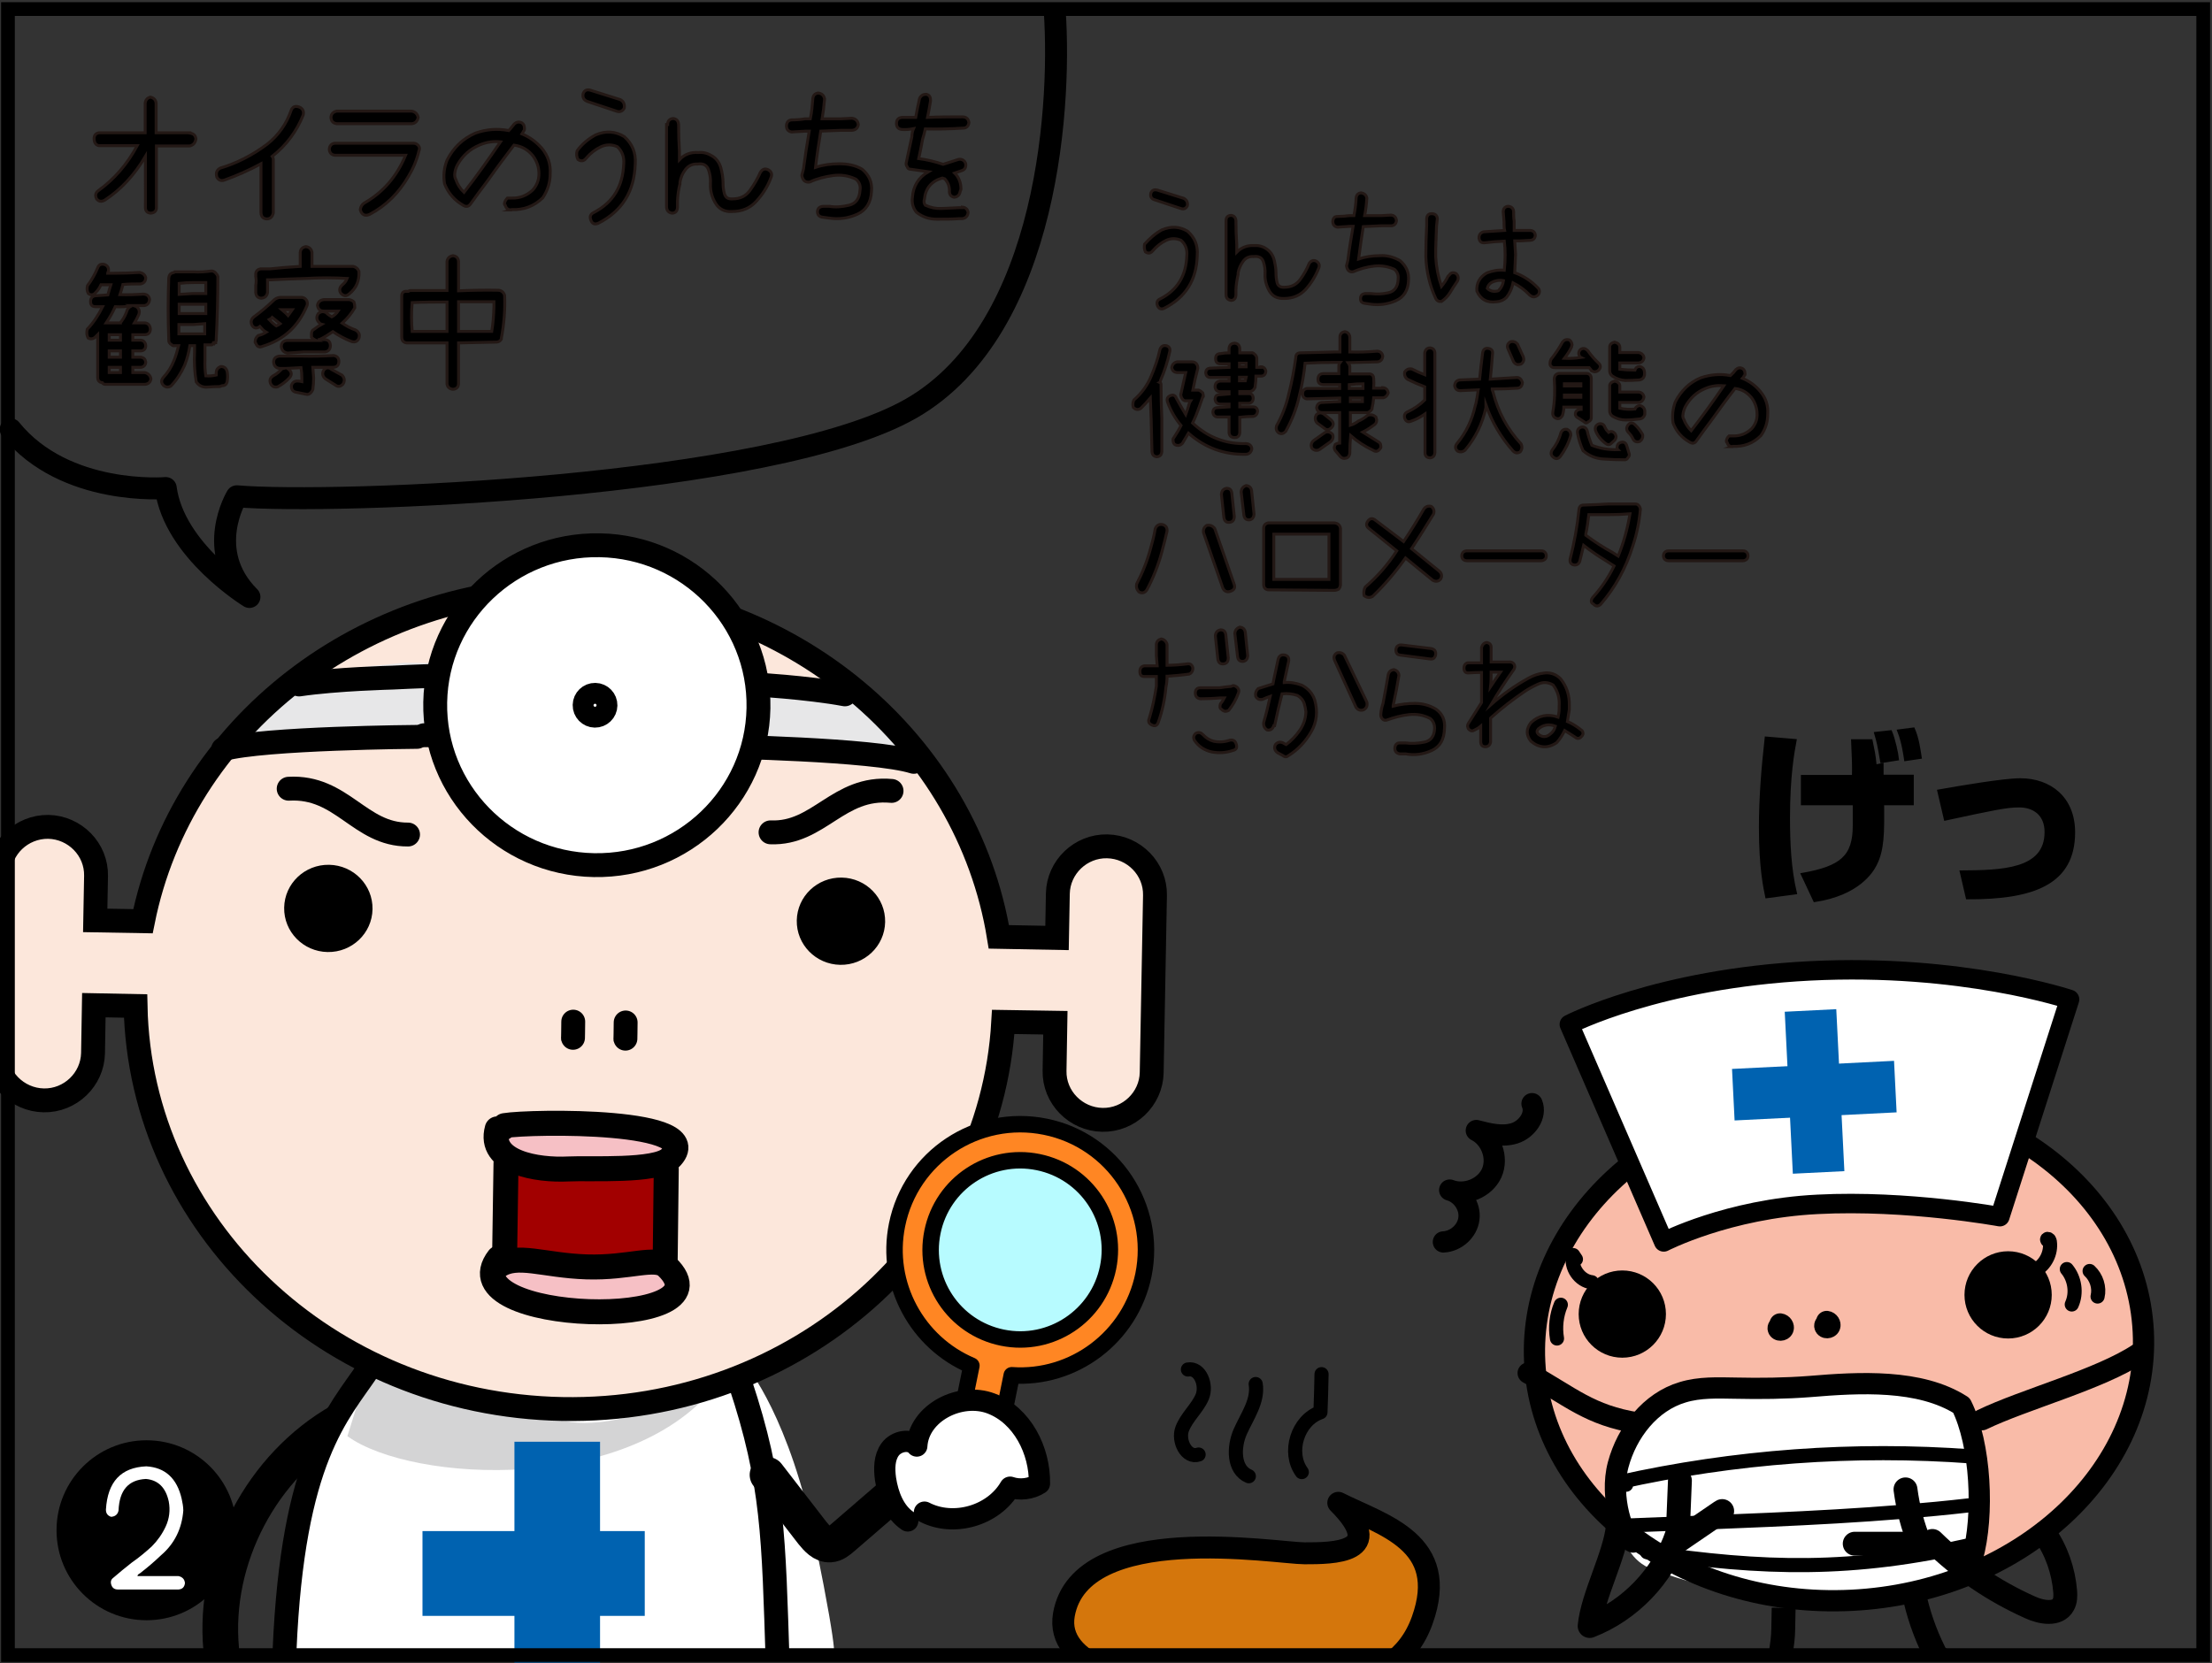 <?xml version="1.0" encoding="utf-8"?>
<!-- Generator: Adobe Illustrator 26.2.1, SVG Export Plug-In . SVG Version: 6.00 Build 0)  -->
<svg version="1.1" xmlns="http://www.w3.org/2000/svg" xmlns:xlink="http://www.w3.org/1999/xlink" x="0px" y="0px"
	 viewBox="0 0 806.1 606.2" style="enable-background:new 0 0 806.1 606.2;" xml:space="preserve">
<rect x="0" y="0" width="806.1" height="606.2" fill="#333333" stroke="none"/>
<style type="text/css">
	
		.st0{clip-path:url(#SVGID_00000124839891239285735820000000112635554791956155_);fill:none;stroke:#000000;stroke-width:13;stroke-linecap:round;stroke-linejoin:round;stroke-miterlimit:10;}
	.st1{clip-path:url(#SVGID_00000124839891239285735820000000112635554791956155_);fill:#FFFFFF;}
	.st2{clip-path:url(#SVGID_00000124839891239285735820000000112635554791956155_);fill:#FCE7DB;}
	.st3{clip-path:url(#SVGID_00000124839891239285735820000000112635554791956155_);fill:#E7E7E8;}
	.st4{clip-path:url(#SVGID_00000124839891239285735820000000112635554791956155_);fill:#D4D4D5;}
	.st5{clip-path:url(#SVGID_00000124839891239285735820000000112635554791956155_);fill:#0062B0;}
	
		.st6{clip-path:url(#SVGID_00000124839891239285735820000000112635554791956155_);fill:none;stroke:#000000;stroke-width:8.702;stroke-miterlimit:10;}
	
		.st7{clip-path:url(#SVGID_00000124839891239285735820000000112635554791956155_);fill:#FFFFFF;stroke:#000000;stroke-width:8.702;stroke-linecap:round;stroke-linejoin:round;stroke-miterlimit:10;}
	.st8{clip-path:url(#SVGID_00000124839891239285735820000000112635554791956155_);}
	
		.st9{clip-path:url(#SVGID_00000124839891239285735820000000112635554791956155_);fill:none;stroke:#000000;stroke-width:8.702;stroke-linecap:round;stroke-linejoin:round;stroke-miterlimit:10;}
	.st10{fill:#FFFFFF;stroke:#000000;stroke-width:8.702;stroke-miterlimit:10;}
	.st11{clip-path:url(#SVGID_00000124839891239285735820000000112635554791956155_);fill:#F9BBA8;}
	
		.st12{clip-path:url(#SVGID_00000124839891239285735820000000112635554791956155_);fill:none;stroke:#000000;stroke-width:7.744;stroke-linecap:round;stroke-linejoin:round;stroke-miterlimit:10;}
	
		.st13{clip-path:url(#SVGID_00000124839891239285735820000000112635554791956155_);fill:#FFFFFF;stroke:#000000;stroke-width:7.088;stroke-linecap:round;stroke-linejoin:round;stroke-miterlimit:10;}
	
		.st14{clip-path:url(#SVGID_00000124839891239285735820000000112635554791956155_);fill:none;stroke:#000000;stroke-width:5.148;stroke-linecap:round;stroke-linejoin:round;stroke-miterlimit:10;}
	.st15{fill:#0062B0;}
	
		.st16{clip-path:url(#SVGID_00000124839891239285735820000000112635554791956155_);fill:#FFFFFF;stroke:#000000;stroke-width:7.744;stroke-linecap:round;stroke-linejoin:round;stroke-miterlimit:10;}
	.st17{fill:#B7FBFF;}
	.st18{fill:#FF8623;stroke:#000000;stroke-width:6;stroke-linecap:round;stroke-linejoin:round;stroke-miterlimit:10;}
	
		.st19{clip-path:url(#SVGID_00000124839891239285735820000000112635554791956155_);fill:#D4760C;stroke:#000000;stroke-width:8;stroke-linecap:round;stroke-linejoin:round;stroke-miterlimit:10;}
	
		.st20{clip-path:url(#SVGID_00000124839891239285735820000000112635554791956155_);fill:none;stroke:#000000;stroke-width:8;stroke-linecap:round;stroke-linejoin:round;stroke-miterlimit:10;}
	.st21{stroke:#000000;stroke-width:1.033;stroke-miterlimit:10;}
	.st22{stroke:#231815;stroke-width:1.068;stroke-miterlimit:10;}
	.st23{fill:#A20000;}
	.st24{fill:#F6C0C5;}
	.st25{fill:none;stroke:#000000;stroke-width:9.107;stroke-linecap:round;stroke-linejoin:round;stroke-miterlimit:10;}
	.st26{fill:none;stroke:#000000;stroke-width:5;stroke-miterlimit:10;}
	.st27{fill:#FFFFFF;}
</style>
<g id="コミック下地">
</g>
<g id="レイヤー_4">
</g>
<g id="レイヤー_6">
</g>
<g id="コミック線">
	<g>
		<defs>
			<rect id="SVGID_1_" x="-0.8" y="2.2" width="801.9" height="603.3"/>
		</defs>
		<clipPath id="SVGID_00000116235150175241439760000013859191565764318892_">
			<use xlink:href="#SVGID_1_"  style="overflow:visible;"/>
		</clipPath>
		
			<path style="clip-path:url(#SVGID_00000116235150175241439760000013859191565764318892_);fill:none;stroke:#000000;stroke-width:13;stroke-linecap:round;stroke-linejoin:round;stroke-miterlimit:10;" d="
			M124.2,517.9c-28.8,16.3-46.6,50.2-43.6,83.1"/>
		<path style="clip-path:url(#SVGID_00000116235150175241439760000013859191565764318892_);fill:#FFFFFF;" d="M135.2,496.8
			c-10.9,20.1-21.4,12.9-34.1,104.8c0,0,76.2,3.3,98,4.8c21.8,1.5,81,3,104.4-3.2c0,0,3.1,6-6.3-40.3s-25-64.7-25-64.7
			s-37.3,18.6-68.5,15.5S135.2,496.8,135.2,496.8z"/>
		<path style="clip-path:url(#SVGID_00000116235150175241439760000013859191565764318892_);fill:#FCE7DB;" d="M33.4,335.2
			c0,0,3.7-33.9-16.5-34.2S-0.8,331.5-1,339.2c-0.1,7.7-0.9,50.9-0.9,50.9s9.1,11,18.5,12.7s18.9-12,19.4-36.7l10.8,3.3
			c0,0,14.5,142.1,153,146.2s162.5-117.3,166.1-141.9l20.3-1.2c0,0-5.3,36.9,14.9,37.3c20.2,0.4,17.3-12,19.3-33.6
			s-0.6-52.4-0.6-52.4s-5.9-20.2-18.3-18.8c-12.5,1.3-17.6,24.4-17.9,39.8l-20.2-3.5c0,0-27.6-106.9-99.1-117.5
			s-105.8-6.6-119.9,0.9c-14.1,7.5-70.9,46.5-77.5,66.4c-6.6,19.9-16.4,44.4-16.4,44.4L33.4,335.2z"/>
		<path style="clip-path:url(#SVGID_00000116235150175241439760000013859191565764318892_);fill:#E7E7E8;" d="M87.4,272.9l67-4.9
			c0,0,72.3-0.2,104.3,3.4l74.6,6c0,0-13.6-23.4-21.3-28.1l-48.2-4c0,0-95.2-3.8-116.7-3.7l-39,3.9
			C108.2,245.5,97.1,253.1,87.4,272.9z"/>
		<path style="clip-path:url(#SVGID_00000116235150175241439760000013859191565764318892_);fill:#D4D4D5;" d="M126.6,523.5
			c23.4,17,104.3,21.6,135.4-20c0,0-42,23.1-62.3,12.3s-65.4-17-65.4-17L126.6,523.5z"/>
		
			<rect x="187.4" y="525" transform="matrix(-1 -4.447432e-11 4.447432e-11 -1 406.07 1131.037)" style="clip-path:url(#SVGID_00000116235150175241439760000013859191565764318892_);fill:#0062B0;" width="31.2" height="81"/>
		
			<rect x="187.6" y="524.5" transform="matrix(6.123234e-17 -1 1 6.123234e-17 -370.539 776.609)" style="clip-path:url(#SVGID_00000116235150175241439760000013859191565764318892_);fill:#0062B0;" width="30.9" height="98.1"/>
		
			<path style="clip-path:url(#SVGID_00000116235150175241439760000013859191565764318892_);fill:none;stroke:#000000;stroke-width:8.702;stroke-miterlimit:10;" d="
			M17.6,301.4c9.7,0.2,17.6,8.2,17.4,17.9l-0.3,16.2l17.4,0.3c14.1-70.2,79.9-122.7,158.2-121.3s142.2,56.3,153.7,127l21.2,0.4
			l0.3-16.2c0.2-9.6,8.3-17.4,18-17.2c9.7,0.2,17.6,8.2,17.4,17.9l-1.2,64.6c-0.2,9.6-8.3,17.4-18,17.2c-9.7-0.2-17.6-8.2-17.4-17.9
			l0.3-17.5l-19-0.3c-4.6,79.9-75.2,142.7-160.7,141.1C119.3,512,51,446.7,49.4,366.7l-15.2-0.3l-0.3,17.5
			c-0.2,9.6-8.3,17.4-18,17.2c-9.7-0.2-17.6-8.2-17.4-17.9l1.2-64.6C-0.2,309,7.9,301.3,17.6,301.4z"/>
		
			<path style="clip-path:url(#SVGID_00000116235150175241439760000013859191565764318892_);fill:#FFFFFF;stroke:#000000;stroke-width:8.702;stroke-linecap:round;stroke-linejoin:round;stroke-miterlimit:10;" d="
			M307.9,253.1c-13.3-2.5-33.9-3.7-33.9-3.7s-33.1-4.2-64.2-4.2c-31.2,0-66.8,1.8-66.8,1.8s-20.6,0.5-34,2.5"/>
		
			<path style="clip-path:url(#SVGID_00000116235150175241439760000013859191565764318892_);fill:#FFFFFF;stroke:#000000;stroke-width:8.702;stroke-linecap:round;stroke-linejoin:round;stroke-miterlimit:10;" d="
			M152,268.6c0,0-56,0.4-70.7,4.5"/>
		
			<ellipse transform="matrix(1.821896e-02 -1 1 1.821896e-02 -213.624 444.697)" style="clip-path:url(#SVGID_00000116235150175241439760000013859191565764318892_);" cx="119.6" cy="331.1" rx="15.9" ry="16.1"/>
		
			<ellipse transform="matrix(1.821896e-02 -1 1 1.821896e-02 -35.021 636.074)" style="clip-path:url(#SVGID_00000116235150175241439760000013859191565764318892_);" cx="306.4" cy="335.9" rx="15.9" ry="16.1"/>
		
			<path style="clip-path:url(#SVGID_00000116235150175241439760000013859191565764318892_);fill:none;stroke:#000000;stroke-width:8.702;stroke-linecap:round;stroke-linejoin:round;stroke-miterlimit:10;" d="
			M280.8,303.4c17.7,0.7,24.6-16.9,44.1-15.1"/>
		
			<path style="clip-path:url(#SVGID_00000116235150175241439760000013859191565764318892_);fill:none;stroke:#000000;stroke-width:8.702;stroke-linecap:round;stroke-linejoin:round;stroke-miterlimit:10;" d="
			M148.7,304.2c-17.7,0.1-24-17.8-43.5-16.7"/>
		
			<path style="clip-path:url(#SVGID_00000116235150175241439760000013859191565764318892_);fill:none;stroke:#000000;stroke-width:8.702;stroke-linecap:round;stroke-linejoin:round;stroke-miterlimit:10;" d="
			M208.9,372.4c0,1.2-0.1,7.8-0.1,5.8"/>
		
			<path style="clip-path:url(#SVGID_00000116235150175241439760000013859191565764318892_);fill:none;stroke:#000000;stroke-width:8.702;stroke-linecap:round;stroke-linejoin:round;stroke-miterlimit:10;" d="
			M228,372.7c0,1.2-0.1,7.8-0.1,5.8"/>
		
			<path style="clip-path:url(#SVGID_00000116235150175241439760000013859191565764318892_);fill:none;stroke:#000000;stroke-width:8.702;stroke-linecap:round;stroke-linejoin:round;stroke-miterlimit:10;" d="
			M134.4,498.8c-11.3,16.8-27.7,32.4-30.7,102.8"/>
		
			<path style="clip-path:url(#SVGID_00000116235150175241439760000013859191565764318892_);fill:#FFFFFF;stroke:#000000;stroke-width:8.702;stroke-linecap:round;stroke-linejoin:round;stroke-miterlimit:10;" d="
			M154.5,268c0,0,19.7-0.1,46.5-0.1c26.9,0,51.3,3.9,60.5,4.2c0,0,57,1,71.5,5.6"/>
		<g style="clip-path:url(#SVGID_00000116235150175241439760000013859191565764318892_);">
			
				<ellipse transform="matrix(1.821896e-02 -1 1 1.821896e-02 -43.561 469.868)" class="st10" cx="217.5" cy="257.1" rx="58.3" ry="58.9"/>
			
				<ellipse transform="matrix(1.821896e-02 -1 1 1.821896e-02 -44.203 469.191)" class="st10" cx="216.8" cy="257.1" rx="3.8" ry="3.8"/>
		</g>
		
			<ellipse transform="matrix(0.999 -4.994571e-02 4.994571e-02 0.999 -23.676 34.078)" style="clip-path:url(#SVGID_00000116235150175241439760000013859191565764318892_);fill:#F9BBA8;" cx="670" cy="490.8" rx="111" ry="92.5"/>
		<path style="clip-path:url(#SVGID_00000116235150175241439760000013859191565764318892_);fill:#FFFFFF;" d="M721.4,532.9
			c-5.3-9.1-2.1-26-21.6-28.6c-19.5-2.6-66.3,1-81.2,1.8c-14.9,0.9-22.6,15.2-26.4,26.2c-3.8,11-5.2,34.2,9.9,39.7
			s35.4,11.6,61.6,10.3c26.3-1.3,55.3-9.5,55.3-9.5S724,537.5,721.4,532.9z"/>
		
			<ellipse transform="matrix(0.999 -4.994571e-02 4.994571e-02 0.999 -23.676 34.078)" style="clip-path:url(#SVGID_00000116235150175241439760000013859191565764318892_);fill:none;stroke:#000000;stroke-width:7.744;stroke-linecap:round;stroke-linejoin:round;stroke-miterlimit:10;" cx="670" cy="490.8" rx="111" ry="92.5"/>
		
			<path style="clip-path:url(#SVGID_00000116235150175241439760000013859191565764318892_);fill:#FFFFFF;stroke:#000000;stroke-width:7.088;stroke-linecap:round;stroke-linejoin:round;stroke-miterlimit:10;" d="
			M728.8,443.5c0,0-33.7-6.2-66.4-4.5c-32.7,1.6-56.1,13.7-56.1,13.7l-34.4-79.3c0,0,32.3-16.7,87.7-19.5
			c55.4-2.8,94.6,10.4,94.6,10.4L728.8,443.5z"/>
		<circle style="clip-path:url(#SVGID_00000116235150175241439760000013859191565764318892_);" cx="731.8" cy="472" r="15.9"/>
		<circle style="clip-path:url(#SVGID_00000116235150175241439760000013859191565764318892_);" cx="591.2" cy="479" r="15.9"/>
		
			<path style="clip-path:url(#SVGID_00000116235150175241439760000013859191565764318892_);fill:none;stroke:#000000;stroke-width:7.744;stroke-linecap:round;stroke-linejoin:round;stroke-miterlimit:10;" d="
			M718.8,567.8c4.3-15.4,3.1-41.3-4-55.5c-15.1-9.7-37.3-8.4-55.2-6.9c-9,0.7-18.1,0.8-27.1,0.6c-6.5-0.1-13.1-0.4-19.3,1.5
			c-11.8,3.5-20.3,14.5-23.5,26.4s1.9,26.9,5.4,28.2"/>
		
			<path style="clip-path:url(#SVGID_00000116235150175241439760000013859191565764318892_);fill:none;stroke:#000000;stroke-width:7.744;stroke-linecap:round;stroke-linejoin:round;stroke-miterlimit:10;" d="
			M722.3,517.5c15.3-7.4,43-14.7,57.1-24.1c-0.7,0.6-1.5,1.3-2.2,1.9"/>
		
			<path style="clip-path:url(#SVGID_00000116235150175241439760000013859191565764318892_);fill:none;stroke:#000000;stroke-width:7.744;stroke-linecap:round;stroke-linejoin:round;stroke-miterlimit:10;" d="
			M596.9,518.7c-17.7-2.8-24.3-9.5-40-18.2"/>
		
			<path style="clip-path:url(#SVGID_00000116235150175241439760000013859191565764318892_);fill:none;stroke:#000000;stroke-width:7.744;stroke-linecap:round;stroke-linejoin:round;stroke-miterlimit:10;" d="
			M665.7,481.7c0.8,0.1,1.4,1,1.1,1.7c-0.3,0.7-1.6,0.8-1.8,0c-0.2-0.7,1.1-1.3,1.4-0.6"/>
		
			<path style="clip-path:url(#SVGID_00000116235150175241439760000013859191565764318892_);fill:none;stroke:#000000;stroke-width:7.744;stroke-linecap:round;stroke-linejoin:round;stroke-miterlimit:10;" d="
			M648.7,482.6c0.8,0.1,1.4,1,1.1,1.7c-0.3,0.7-1.6,0.8-1.8,0c-0.2-0.7,1.1-1.3,1.4-0.6"/>
		
			<path style="clip-path:url(#SVGID_00000116235150175241439760000013859191565764318892_);fill:none;stroke:#000000;stroke-width:5.148;stroke-linecap:round;stroke-linejoin:round;stroke-miterlimit:10;" d="
			M718.7,530.9c-43.1-3.2-86.6,0-128.7,9.4c0.9,0.3,1.7,0.6,2.6,0.9"/>
		
			<path style="clip-path:url(#SVGID_00000116235150175241439760000013859191565764318892_);fill:none;stroke:#000000;stroke-width:5.148;stroke-linecap:round;stroke-linejoin:round;stroke-miterlimit:10;" d="
			M717.7,548.7c-32.3,3.7-64.8,5-97.2,6.3c-10.3,0.4-20.6,0.8-30.9,1.2"/>
		
			<path style="clip-path:url(#SVGID_00000116235150175241439760000013859191565764318892_);fill:none;stroke:#000000;stroke-width:5.148;stroke-linecap:round;stroke-linejoin:round;stroke-miterlimit:10;" d="
			M719.5,562.8c-44.7,10.3-77,9.2-119.3,3"/>
		
			<path style="clip-path:url(#SVGID_00000116235150175241439760000013859191565764318892_);fill:none;stroke:#000000;stroke-width:8.702;stroke-miterlimit:10;" d="
			M650,586.1c-0.3,14.8,0.2,7.2-3.2,31"/>
		
			<path style="clip-path:url(#SVGID_00000116235150175241439760000013859191565764318892_);fill:none;stroke:#000000;stroke-width:5.148;stroke-linecap:round;stroke-linejoin:round;stroke-miterlimit:10;" d="
			M580.1,467.4c-4.5-0.5-7.9-5.5-6.8-9.9c0.3,0.5,0.7,1,1,1.5"/>
		
			<path style="clip-path:url(#SVGID_00000116235150175241439760000013859191565764318892_);fill:none;stroke:#000000;stroke-width:5.148;stroke-linecap:round;stroke-linejoin:round;stroke-miterlimit:10;" d="
			M741.7,463c3.7-1.9,5.9-6.3,5.3-10.4c-0.1-0.5-0.3-1-0.8-1c-0.5,0.1,0.1,0.9,0.2,0.5"/>
		<g style="clip-path:url(#SVGID_00000116235150175241439760000013859191565764318892_);">
			
				<rect x="651.7" y="368.2" transform="matrix(0.999 -4.994571e-02 4.994571e-02 0.999 -19.041 33.514)" class="st15" width="18.8" height="59.1"/>
			
				<rect x="651.7" y="368.2" transform="matrix(-4.994571e-02 -0.999 0.999 -4.994571e-02 296.842 1077.86)" class="st15" width="18.8" height="59.1"/>
		</g>
		
			<path style="clip-path:url(#SVGID_00000116235150175241439760000013859191565764318892_);fill:none;stroke:#000000;stroke-width:8.702;stroke-miterlimit:10;" d="
			M698,583.2c1.8,7.5,4.5,14.7,8.2,21.5c0.2,0.4,0.6,0.9,1.1,0.9s0.4-1,0-0.8"/>
		
			<path style="clip-path:url(#SVGID_00000116235150175241439760000013859191565764318892_);fill:none;stroke:#000000;stroke-width:8.702;stroke-miterlimit:10;" d="
			M283.4,606.3c-1.5-45.8-1.5-65.7-13.7-102.3"/>
		
			<path style="clip-path:url(#SVGID_00000116235150175241439760000013859191565764318892_);fill:none;stroke:#000000;stroke-width:13;stroke-linecap:round;stroke-linejoin:round;stroke-miterlimit:10;" d="
			M279.7,537.6c5.4,7,10.9,14.1,16.3,21.1c1.7,2.1,3.8,4.5,6.5,4.3c1.8-0.1,3.2-1.3,4.6-2.5c6.8-5.9,13.7-11.8,20.5-17.7"/>
		
			<path style="clip-path:url(#SVGID_00000116235150175241439760000013859191565764318892_);fill:#FFFFFF;stroke:#000000;stroke-width:7.744;stroke-linecap:round;stroke-linejoin:round;stroke-miterlimit:10;" d="
			M339.8,544.4"/>
		<g style="clip-path:url(#SVGID_00000116235150175241439760000013859191565764318892_);">
			<circle class="st17" cx="371.9" cy="454.8" r="38.6"/>
			<path class="st18" d="M416.7,464.7c5-24.8-11-49-35.8-54c-24.8-5-49,11-54,35.8c-4.4,21.7,7.4,43,27.1,51.3l-9.4,46.4l14.8,3
				l9.3-45.9C391.2,502.9,412,487.5,416.7,464.7z M365.3,487.6c-17.7-3.6-29.1-20.8-25.5-38.5s20.8-29.1,38.5-25.5
				c17.7,3.6,29.1,20.8,25.5,38.5C400.2,479.7,383,491.2,365.3,487.6z"/>
		</g>
		
			<path style="clip-path:url(#SVGID_00000116235150175241439760000013859191565764318892_);fill:#FFFFFF;stroke:#000000;stroke-width:7.744;stroke-linecap:round;stroke-linejoin:round;stroke-miterlimit:10;" d="
			M330.8,554.4c-4.9-3.3-7.2-9.4-8.1-15.3c-0.5-3.7-0.5-7.8,1.7-10.8c2.2-3,7.3-4.1,9.7-1.2c0.7-12.1,15.8-19.8,27.1-15.5
			c11.3,4.3,17.8,17.1,17.6,29.2c-3.1,2-7.2,2.5-10.7,1.3c-6,10.4-20.6,14.6-31.2,9.1"/>
		
			<path style="clip-path:url(#SVGID_00000116235150175241439760000013859191565764318892_);fill:#D4760C;stroke:#000000;stroke-width:8;stroke-linecap:round;stroke-linejoin:round;stroke-miterlimit:10;" d="
			M487.7,547.8c16.3,8.2,40.8,14.3,30.6,42.8s-44.9,24.5-75.5,24.5s-58.2-8.5-55.1-26.5c6.1-34.7,77.5-22.4,87.7-22.4
			S506.1,566.2,487.7,547.8z"/>
		
			<path style="clip-path:url(#SVGID_00000116235150175241439760000013859191565764318892_);fill:none;stroke:#000000;stroke-width:8;stroke-linecap:round;stroke-linejoin:round;stroke-miterlimit:10;" d="
			M384.1,0.6c3.1,35.1-1.5,119.1-51.9,148.2s-210.8,35.1-245.9,32.1c0,0-12.2,19.9,4.6,36.7c0,0-27.5-16.8-30.5-39.7
			c0,0-36.7,3.1-56.5-21.4"/>
		
			<path style="clip-path:url(#SVGID_00000116235150175241439760000013859191565764318892_);fill:none;stroke:#000000;stroke-width:5.148;stroke-linecap:round;stroke-linejoin:round;stroke-miterlimit:10;" d="
			M753.2,462.6c2.9,3.5,3.7,8.7,1.8,12.9"/>
		
			<path style="clip-path:url(#SVGID_00000116235150175241439760000013859191565764318892_);fill:none;stroke:#000000;stroke-width:5.148;stroke-linecap:round;stroke-linejoin:round;stroke-miterlimit:10;" d="
			M761.5,463.3c2.5,2.3,3.7,6,2.9,9.3"/>
		
			<path style="clip-path:url(#SVGID_00000116235150175241439760000013859191565764318892_);fill:none;stroke:#000000;stroke-width:5.148;stroke-linecap:round;stroke-linejoin:round;stroke-miterlimit:10;" d="
			M568.8,475.6c-1.6,3.8-2.1,8.2-1.4,12.3"/>
		
			<path style="clip-path:url(#SVGID_00000116235150175241439760000013859191565764318892_);fill:none;stroke:#000000;stroke-width:8.702;stroke-linecap:round;stroke-linejoin:round;stroke-miterlimit:10;" d="
			M589.6,556.2c-1,10.7-9.3,25.7-10.3,36.5c14.7-5.7,26.7-18.2,31.8-33.2"/>
		
			<path style="clip-path:url(#SVGID_00000116235150175241439760000013859191565764318892_);fill:none;stroke:#000000;stroke-width:8.702;stroke-linecap:round;stroke-linejoin:round;stroke-miterlimit:10;" d="
			M612.2,539.7c-0.3,7.4-0.6,14.8-0.9,22.2c5.3-3.6,10.5-7.2,15.8-10.8c0.2-0.1,0.3-0.2,0.5-0.3"/>
		
			<path style="clip-path:url(#SVGID_00000116235150175241439760000013859191565764318892_);fill:none;stroke:#000000;stroke-width:8.702;stroke-linecap:round;stroke-linejoin:round;stroke-miterlimit:10;" d="
			M745,558.9c4.4,6.2,7,13.7,7.6,21.3c0.1,1.6,0.1,3.3-0.7,4.7c-2.1,3.9-8,2.9-12.1,1c-13.2-5.9-25.3-14.1-35.6-24.2"/>
		
			<path style="clip-path:url(#SVGID_00000116235150175241439760000013859191565764318892_);fill:none;stroke:#000000;stroke-width:8.702;stroke-linecap:round;stroke-linejoin:round;stroke-miterlimit:10;" d="
			M694.4,542.9c0.9,6.8,2.6,13.4,5.2,19.7"/>
		
			<path style="clip-path:url(#SVGID_00000116235150175241439760000013859191565764318892_);fill:none;stroke:#000000;stroke-width:8.702;stroke-linecap:round;stroke-linejoin:round;stroke-miterlimit:10;" d="
			M675.9,562.7c7.1,0,14.3,0,21.4,0"/>
		
			<path style="clip-path:url(#SVGID_00000116235150175241439760000013859191565764318892_);fill:none;stroke:#000000;stroke-width:5.148;stroke-linecap:round;stroke-linejoin:round;stroke-miterlimit:10;" d="
			M432.9,499.2c4.5-0.8,7,5.8,5.2,10c-1.8,4.2-5.7,7.4-7.3,11.7c-1.6,4.3,1.6,10.8,6,9.3"/>
		
			<path style="clip-path:url(#SVGID_00000116235150175241439760000013859191565764318892_);fill:none;stroke:#000000;stroke-width:5.148;stroke-linecap:round;stroke-linejoin:round;stroke-miterlimit:10;" d="
			M457.6,504.5c1,6.1-3.1,11.7-5.6,17.3s-2.6,13.9,3.1,16.3"/>
		
			<path style="clip-path:url(#SVGID_00000116235150175241439760000013859191565764318892_);fill:none;stroke:#000000;stroke-width:5.148;stroke-linecap:round;stroke-linejoin:round;stroke-miterlimit:10;" d="
			M481.6,500.9c-0.1,4.6-0.2,9.3-0.4,13.9c-8.4,2.9-12,14.7-6.8,21.8"/>
		
			<path style="clip-path:url(#SVGID_00000116235150175241439760000013859191565764318892_);fill:none;stroke:#000000;stroke-width:7.744;stroke-linecap:round;stroke-linejoin:round;stroke-miterlimit:10;" d="
			M558.3,402.3c1.8,4.3-1.9,9.4-6.4,10.8c-4.5,1.4-9.3,0.2-13.9-1c5.4,2.7,8.1,9.9,5.6,15.5c-2.5,5.5-9.6,8.4-15.3,6.2
			c4.4,1.2,7.6,5.9,7,10.4c-0.5,4.5-4.7,8.3-9.3,8.5"/>
		<g style="clip-path:url(#SVGID_00000116235150175241439760000013859191565764318892_);">
			<g>
				<path class="st21" d="M654.2,269.9c-0.8,4.2-2.4,13-2.4,28.1c0,9.2,0.4,18.6,2.5,27.5l-10.5,1.4c-0.6-3-2.3-10.2-2.3-25.4
					c0-10.8,0.9-21.7,2.1-32.5L654.2,269.9z M675.4,283c0.1-3.6,0-6.8-0.3-13h6.8c0.8,4,1,4.4,1.5,9.2l2.5-0.5v4.2h11v10.1h-10.8
					c0.1,10.6,0.1,16.8-2.7,22.2c-1.2,2.4-6.2,10.7-22.1,13.1l-4.5-9.6c14.3-2.5,18.9-6.5,18.9-17.8v-7.9h-18.9V283H675.4z
					 M685.7,277.6c-1-5.9-1.2-6.9-2.2-10.3l5.5-0.6c1.2,2.8,2.3,8,2.5,10L685.7,277.6z M694.4,276.9c-0.2-1.3-0.8-6.2-2.5-10.5
					l5.4-0.7c1.6,3.6,2.1,8,2.5,10.4L694.4,276.9z"/>
				<path class="st21" d="M714.7,317.8c14.7-0.1,30.9-0.4,30.9-14.5c0-6.6-4.5-9.5-9.8-9.5c-4.7,0-9.7,1.1-26.9,4.8l-2.4-10.3
					c7.3-1.3,23.7-4.1,29.7-4.1c10.8,0,19.5,6.6,19.5,19.2c0,18.6-14.7,24-38.8,23.9L714.7,317.8z"/>
			</g>
		</g>
		<g style="clip-path:url(#SVGID_00000116235150175241439760000013859191565764318892_);">
			<g>
				<path class="st22" d="M423.4,83.8c3.3-1.4,6.4-1.3,9.4,0.5c2.6,2.3,3.8,5.2,3.5,8.8c-0.2,9-4.3,15.4-12.1,19.3
					c-1.1,0.5-1.9,0.1-2.4-1c-0.4-1.2-0.1-2,1.1-2.5c6.2-3.2,9.4-8.5,9.6-15.8c0.2-2.2-0.5-4.1-2.1-5.5c-1.8-0.8-3.6-0.8-5.4,0
					c-1.9,0.9-3.5,2.2-4.9,3.8c-0.8,1-1.7,1.1-2.7,0.4c-0.4-0.9-0.5-1.8-0.3-2.8C419,86.9,421,85.1,423.4,83.8z M419.4,70.4
					c0.4-1.1,1.2-1.4,2.4-1.1l9.6,3c1.1,0.6,1.5,1.5,1.3,2.7c-0.5,1-1.3,1.4-2.4,1l-9.6-3.2C419.6,72.5,419.1,71.6,419.4,70.4z"/>
				<path class="st22" d="M446.8,80.4c0-1.2,0.6-1.8,1.8-1.9c1.1,0.1,1.7,0.8,1.8,1.9c0,2.9,0.1,5.9,0.3,8.8v2.7
					c1.7-1.7,3.8-2.5,6.2-2.4c1.6-0.1,3.2,0.2,4.6,1.2c1.4,0.9,2.3,2.2,2.8,3.9c0.4,1.7,0.7,3.3,0.7,4.8c0,1.2,0.1,2.3,0.4,3.6
					c0.3,1.2,1.2,1.8,2.6,1.7c2.5,0,4.4-0.9,5.8-2.8s2.5-3.9,3.3-5.9c0.7-1,1.6-1.3,2.6-0.8c1.1,0.7,1.3,1.6,0.8,2.7
					c-1.1,2.8-2.7,5.4-4.7,7.6c-2,2.2-4.7,3.3-7.8,3.3c-2.5,0.1-4.3-0.8-5.4-2.7s-1.7-4-1.6-6.2c0.1-1.5-0.1-3-0.6-4.5
					c-0.5-1.5-1.7-2.1-3.5-1.9c-1.7-0.1-3,0.5-3.9,1.8c-0.9,1.2-1.5,2.6-1.8,4.1v0.6c-0.4,1.8-0.7,3.6-0.8,5.5v1.8v0.3
					c-0.1,1.2-0.7,1.9-1.8,1.9c-1.2-0.2-1.8-0.9-1.8-2.1v-2.1v-6.7v-8.8V80.4z"/>
				<path class="st22" d="M510.2,95c2.2,1.9,3.3,4.2,3.1,7.1c-0.1,3.7-1.7,6.2-4.6,7.5c-2.9,1.3-6,1.7-9.1,1.3l-2-0.3
					c-1.2-0.1-1.8-0.6-1.8-1.7c0-1.2,0.6-1.8,1.8-1.9h2c2.1,0.3,4.2,0.2,6.4-0.3c2.2-0.5,3.4-2.2,3.5-4.8c0.2-1.5-0.2-2.7-1.3-3.7
					c-2.4-1.1-4.9-1.5-7.5-1.2c-2.6,0.3-5.1,1-7.4,2c-0.6,0.2-1.3,0.1-1.8-0.3c-0.5-0.5-0.7-1.1-0.8-1.8l0.5-2.1
					c0.5-4.1,1.2-8.2,1.9-12.3H492c-1.6,0.1-3.1,0.2-4.6,0.3c-1.1-0.2-1.7-0.9-1.7-2.1c0.1-1.2,0.6-1.8,1.7-1.8
					c1.4,0,2.9-0.1,4.3-0.3h1.7c0.4-2.1,0.7-4.2,0.8-6.4c0.1-1.1,0.7-1.8,1.8-1.9c1.2,0.2,1.9,0.8,2.1,1.9c-0.1,2.2-0.4,4.3-0.8,6.4
					h6.1l3.5-0.2c1.2,0.1,1.9,0.8,2,2.1c-0.2,1.2-0.9,1.8-2,1.8h-3.5l-6.6,0.3c-0.6,3.9-1.2,7.9-1.7,11.8c2.4-0.8,5-1.2,7.7-1.2
					C505.4,93,507.9,93.7,510.2,95z"/>
				<path class="st22" d="M530.6,99.7c0.8,0.7,1,1.6,0.6,2.6l-0.3,0.5c-0.9,1.3-1.7,2.6-2.5,3.9c-0.8,1.3-1.9,2.4-3.1,3.2
					c-1,0.1-1.7-0.3-2.1-1.1c-2.2-4.8-3.4-9.8-3.6-15.2c0-3.8,0.1-7.5,0.3-11.3v-2.6c0.1-1.3,0.8-1.9,2.1-1.8
					c1.1,0.1,1.7,0.7,1.8,1.8l-0.3,2.8c-0.1,2.8-0.2,5.5-0.3,8.2v2.9c0.2,3.7,0.9,7.3,2.1,10.8c0.9-1.1,1.7-2.3,2.4-3.7l0.5-0.5
					C528.7,99.4,529.6,99.2,530.6,99.7z M560.4,104.9c0.4,0.4,0.6,0.8,0.6,1.3c0,0.6-0.2,1-0.6,1.4c-1,0.8-1.9,0.8-2.9,0
					c-1.8-1.9-3.9-3.4-6.1-4.5c-0.4,2-1.2,3.8-2.4,5.3c-1,1-2.2,1.5-3.6,1.6c-3.5,0.5-5.9-0.9-7.2-3.9c-0.2-2.9,1-5.1,3.6-6.6
					c2-0.8,4.2-1.2,6.4-1c0.2-1.8,0.3-3.7,0.3-5.6c0-1.7-0.1-3.4-0.3-5c-2.4,0.1-4.8,0.3-7.2,0.6c-1.1,0.1-1.8-0.4-2-1.6
					c-0.1-1.2,0.4-2,1.6-2.4c2.6-0.2,5.1-0.3,7.7-0.5c-0.2-1-0.2-2.1-0.2-3.2c-0.1-1.2-0.2-2.4-0.3-3.7c0.1-1.3,0.8-1.9,2-1.9
					c1.1,0.2,1.7,0.8,1.8,1.9c0,1.2,0,2.3,0.2,3.5v3.4h2h3.9c1.1,0.1,1.7,0.7,1.8,1.8c-0.1,1.1-0.7,1.7-1.8,1.8l-3.6,0.2h-2.1
					c0.1,1.7,0.2,3.4,0.3,5c-0.1,2.2-0.2,4.4-0.3,6.6C555.3,100.6,558.1,102.5,560.4,104.9z M546.3,105.7c0.9-0.9,1.4-2.1,1.6-3.4
					c-1.6-0.3-3.1,0-4.4,0.7c-0.8,0.5-1.3,1.2-1.5,2.1c0.9,0.9,2.1,1.3,3.6,1C545.8,106.1,546.1,106,546.3,105.7z"/>
				<path class="st22" d="M423.1,140.1c0,4.2,0.1,8.3,0.3,12.4v12.1c-0.1,1.2-0.7,1.8-1.8,1.9c-1.1-0.1-1.7-0.7-1.8-1.9
					c-0.1-3.9-0.2-7.8-0.3-11.8c-0.1-2.5-0.2-5.1-0.3-7.7c-1.1,1.3-2.2,2.5-3.4,3.7c-1,0.7-1.9,0.6-2.8-0.3
					c-0.3-0.9-0.2-1.8,0.2-2.7c2.8-2.4,5-5.4,6.4-8.9c1.3-3.1,2.4-6.2,3.1-9.5c0.4-1.1,1.1-1.6,2.3-1.4c1.1,0.3,1.5,1,1.3,2.1
					c-0.8,3.7-1.9,7.2-3.4,10.6c0,0.3-0.1,0.6-0.3,0.7C423,139.6,423.1,139.8,423.1,140.1z M454.1,161.7c1.2,0.1,1.9,0.7,2.1,1.8
					c-0.2,1.3-0.9,2-2.1,2.1c-8,0.2-15-2.4-21-7.7c-0.8,1.3-1.5,2.5-2.2,3.7c-0.8,0.8-1.6,1-2.7,0.5c-0.5-0.4-0.7-0.9-0.7-1.5
					c-0.1-0.4,0-0.8,0.3-1.1c0.9-1.4,1.8-2.8,2.6-4.4c-2.1-2.5-3.8-5.4-4.9-8.5c-0.4-1.1-0.1-1.9,1-2.4c1.1-0.4,1.8-0.1,2.2,1
					c1.1,2,2.2,3.9,3.4,5.9c0.5-1.3,0.9-2.6,1.3-4c0.1-0.4,0.3-0.7,0.5-1h-1.8c-0.6,0-1-0.3-1.3-0.8c-0.3-0.4-0.4-0.8-0.5-1.3v-0.2
					c0.6-2.6,1.2-5.3,1.8-8H429c-1.2-0.1-1.8-0.7-2-1.8c0.2-1.2,0.9-1.9,2-2.1h5.4c0.6,0,1.2,0.2,1.6,0.7c0.3,0.4,0.5,0.9,0.5,1.4
					v0.3c-0.7,2.6-1.3,5.3-1.8,7.9h2.1c0.6,0.2,1.1,0.6,1.5,1c0.1,0.4,0.2,0.7,0.2,1c0.1,0.3,0,0.5-0.2,0.5l-1.3,3.7
					c-0.7,2-1.5,4-2.4,5.8C440.2,159.4,446.6,161.9,454.1,161.7z M459.5,133.7c1,0,1.6,0.6,1.8,1.6c-0.1,1.2-0.7,1.8-1.8,1.8h-1.8
					c0,1.3-0.1,2.5-0.3,3.7v0.3c-0.3,0.8-0.9,1.4-1.7,1.6h-3.9v0.8h3.1c1.1-0.1,1.7,0.4,1.8,1.6c0,1-0.5,1.7-1.5,1.9h-3.4v1.3h4.7
					c1.1,0,1.7,0.5,1.8,1.6c-0.1,1-0.6,1.7-1.6,1.9c-1.6,0-3.3,0.1-4.9,0.3v5.6c-0.1,1.2-0.7,1.8-1.8,1.8c-1.3,0-2-0.6-2.1-1.8V152
					h-4.1c-1,0-1.6-0.6-1.8-1.6c0-1.1,0.5-1.7,1.5-1.8l4.4-0.3v-1h-3.3c-1.1-0.1-1.7-0.7-1.8-1.9c0.1-1,0.6-1.5,1.5-1.5l3.6-0.3
					v-0.8h-3.3c-1.1-0.1-1.7-0.7-1.8-1.8c0-1.2,0.6-1.9,1.8-2.1h3.3v-1.3h-6.9c-1-0.1-1.5-0.7-1.6-1.6c0-1.1,0.5-1.7,1.6-1.8
					l6.9-0.3v-1.3h-3.1c-1.2,0-1.8-0.6-1.8-1.9c0-1.2,0.6-1.8,1.8-1.8c1-0.2,2-0.3,3.1-0.3v-1.6c0.1-1.2,0.8-1.9,2.1-1.9
					c1.1,0.1,1.7,0.8,1.8,1.9v1.6h4.1c0.5-0.1,0.9,0.1,1.3,0.5c0.4,0.3,0.7,0.8,0.8,1.3v3.5H459.5z M454.1,132.4h-2.4v1.3h2.4v-0.6
					V132.4z M453.8,138.8c0.1-0.5,0.2-0.9,0.3-1.3h-2.4v1.3H453.8z"/>
				<path class="st22" d="M503.9,141.3c1.1,0.1,1.8,0.7,2,1.9c-0.3,0.9-0.8,1.5-1.7,1.8h-3.6c-0.1,1.3-0.3,2.5-0.6,3.8v0.3
					c-0.3,0.6-0.9,1-1.6,1.3h-0.3h-6v0.8v3.8c1-0.3,2-0.8,2.9-1.5c1.2-0.5,2.3-1.2,3.4-2.1c1.1-0.4,2.1-0.2,3,0.6
					c0.1,0.4,0.2,0.8,0.3,1.1c0,0.8-0.3,1.3-0.8,1.7c-1.2,0.9-2.4,1.7-3.7,2.4c-0.2,0.1-0.4,0.2-0.6,0.3c1.9,1.2,3.7,2.3,5.6,3.5
					c0.6,0.3,1,0.8,1,1.6c0.1,0.4,0,0.7-0.3,1c-0.7,1-1.6,1.2-2.6,0.5c-3-1.4-5.7-3.2-8.1-5.3c-0.2,2.2-0.3,4.3-0.3,6.4
					c-0.1,0.9-0.5,1.6-1.4,1.8c-0.8,0.2-1.4,0.1-2-0.5l-1.6-1.9c-0.8-0.8-0.8-1.6-0.3-2.6c0.5-0.3,1-0.5,1.6-0.5v-10.3v-0.8h-6.3
					c-1.2,0-1.9-0.6-2.1-1.8c0.2-1.3,1-1.9,2.1-1.9l6.3-0.3v-1.3l-12,0.3c-1-0.2-1.5-0.8-1.5-1.9c0-1,0.5-1.7,1.5-1.9h12v-1.4h-6.1
					c-1.2-0.1-1.8-0.7-1.8-1.9c0-1.3,0.6-2,1.8-2.1h5.8v-2.8c0-0.5,0.2-0.9,0.5-1.3h-2c-3.6,0-7.3,0.1-10.8,0.3
					c-0.4,4-1.1,8-2.1,11.9c-1,4.6-2.7,8.9-5,13c-0.8,0.8-1.6,1-2.5,0.5c-0.9-0.7-1.1-1.5-0.8-2.6c2.1-3.7,3.6-7.7,4.5-11.8
					c1.1-4.3,1.9-8.6,2.5-13c0-1.2,0.6-1.8,1.8-1.8h0.6c3.9-0.1,7.9-0.2,11.9-0.3h1.8v-5.4c0-1.1,0.6-1.8,1.8-2
					c1.1,0.2,1.7,0.9,1.8,2v5.4c3.3,0.1,6.6,0,10-0.3c1.2,0.1,1.8,0.7,2,1.8c-0.1,1.2-0.7,1.9-1.8,2.1c-3.6,0.1-7.2,0.2-10.8,0.3
					c0.3,0.4,0.5,0.8,0.6,1.3v2.8h6.8c1.2-0.1,1.8,0.5,1.9,1.6c0.1,1.2,0.1,2.4,0,3.6H503.9z M482.8,157.7c1-0.5,1.9-0.3,2.8,0.6
					c0.4,1,0.2,1.9-0.7,2.7l-4.1,2.9c-1,0.5-1.9,0.3-2.7-0.5c-0.5-1-0.3-2,0.6-2.8L482.8,157.7z M482.6,156.1l-2.6-1.9
					c-0.8-0.9-0.9-1.9-0.3-3c0.8-0.8,1.7-0.9,2.7-0.3l2.6,2.1c1,0.9,1.1,1.8,0.4,2.7C484.4,156.8,483.5,156.9,482.6,156.1z
					 M496.7,139.9c-1.6,0-3.3,0.1-5,0.3v1.4h5v-0.9V139.9z M496.5,146.4v-1.3h-4.4v1.3H496.5z"/>
				<path class="st22" d="M521.1,126.8c1.1,0.1,1.7,0.7,1.8,1.8V165c-0.1,1.2-0.7,1.8-1.8,1.9c-1.2-0.1-1.8-0.7-1.8-1.9v-14.1
					c-1.6,1.1-3.2,2-5,2.6c-1.1,0.5-1.9,0.2-2.4-1c-0.3-1.2,0.1-2,1.1-2.4c2.3-1.1,4.4-2.5,6.2-4.3V141c-2.1-0.8-4.2-1.7-6.2-2.7
					c-0.9-0.6-1.3-1.5-1.1-2.7c0.6-0.9,1.5-1.3,2.6-1.1c1.6,0.8,3.1,1.5,4.7,2.1v-8C519.4,127.5,520,126.9,521.1,126.8z
					 M554.8,139.4c-0.1,1.3-0.7,2-1.8,2.1c-3,0.2-6.1,0.3-9.2,0.3v0.3l0.3,0.8c1.8,7.2,5.2,13.5,10.2,18.9c0.5,1,0.4,2-0.3,2.9
					c-1,0.6-1.8,0.5-2.6-0.3c-4.4-4.9-7.7-10.5-9.9-16.8v1c-1.3,5.9-3.8,11-7.6,15.5c-0.9,0.7-1.8,0.8-2.8,0.3
					c-0.9-0.9-0.9-1.9,0-2.9c3.2-3.9,5.4-8.5,6.5-13.6l0.3-1c0.3-1.6,0.6-3.2,0.8-4.8l-6.5,0.3c-1.2,0-1.9-0.6-2.1-1.8
					c0.1-1.2,0.7-1.9,1.8-2.1l7.3-0.3c0.3-3.2,0.7-6.4,1.1-9.6c0.2-1.2,0.9-1.8,2.1-1.6c1.2,0.2,1.7,0.9,1.5,2.1
					c-0.2,3-0.5,6.1-0.8,9.1c3.2-0.2,6.4-0.4,9.7-0.6C553.7,137.6,554.4,138.2,554.8,139.4z M551.6,131.9l-2-4.6
					c-0.5-1.1-0.3-2,0.8-2.7c1-0.3,1.9,0,2.6,0.8l2.1,4.6c0.4,1.1,0.2,2-0.8,2.7C553.1,133.1,552.3,132.9,551.6,131.9z"/>
				<path class="st22" d="M579.1,134h-12.5c-0.8,0.1-1.4-0.3-1.7-1c-0.1-0.7,0-1.3,0.3-2c1.6-2,3-4.1,4.2-6.3
					c0.6-0.8,1.4-1.1,2.5-0.8c0.6,0.4,0.9,1,1,1.8c-0.1,0.3-0.2,0.6-0.2,0.8c-0.7,1.5-1.6,2.8-2.6,4.1c2,0.1,4,0,6-0.3
					c-0.2-0.1-0.4-0.2-0.5-0.5c-0.5-1-0.3-1.8,0.5-2.5c0.9-0.5,1.7-0.3,2.5,0.5c1.2,1.7,2.5,3.2,4,4.6c0.8,0.8,0.8,1.6,0,2.5
					c-0.8,0.7-1.6,0.8-2.6,0.3C579.8,134.7,579.4,134.4,579.1,134z M571.1,156.5c1,0.5,1.4,1.2,1.3,2.3c-0.8,2.8-2.1,5.3-3.8,7.6
					c-0.8,0.9-1.6,1-2.5,0.3c-0.9-0.7-1.1-1.5-0.5-2.6c1.5-1.9,2.6-4,3.2-6.3C569.2,156.8,570,156.3,571.1,156.5z M574.4,149.9
					c0.5-0.5,1.1-0.7,1.8-0.7v-0.8h-6.3c0,1-0.2,2.1-0.5,3c-0.6,1.1-1.4,1.5-2.5,1c-0.9-0.5-1.2-1.3-1-2.3c0.7-4,0.8-8,0.5-12
					c0.1-1.2,0.6-1.8,1.7-2h0.3h9.8c1.1,0.1,1.6,0.7,1.7,1.8v14.3c0,0.7-0.3,1.2-1,1.5c-0.6,0.6-1.2,0.6-1.7,0l-2-1.3
					C574.1,151.9,573.8,151,574.4,149.9z M576.1,140.7v-0.8h-6v0.8H576.1z M570.1,144.8h6V144h-6V144.8z M592.8,162.4l0.8,2.6
					c0.3,0.7,0.2,1.3-0.3,1.8c-0.3,0.5-0.7,0.8-1.2,0.8c-2.6,0-5.3-0.1-8-0.3c-2.7-0.2-5.1-1.2-7.2-3c-0.9-2-1.6-4.1-2-6.3
					c-0.2-1.1,0.2-1.9,1.3-2.3c1.1-0.2,1.8,0.2,2.2,1.3c0.4,1.8,1,3.6,1.7,5.3c3,1.2,6.2,1.7,9.5,1.6c-0.1-0.1-0.2-0.2-0.3-0.3v-0.5
					c0-0.9,0.4-1.5,1.2-1.8C591.7,160.9,592.4,161.3,592.8,162.4z M581.4,156.8c-0.2-1.1,0.2-1.9,1.3-2.3c1.1-0.2,1.8,0.2,2.2,1.3
					c0.3,0.7,0.8,1.3,1.3,1.8c0.8-0.5,1.5-0.4,2.2,0.3c0.7,0.9,0.7,1.7,0,2.6l-1,0.9c-0.7,0.8-1.4,0.9-2.2,0.3
					C583.4,160.4,582.1,158.8,581.4,156.8z M597.6,147.8c1.1,0.3,1.7,1,1.8,2v1.3c-0.3,0.9-0.9,1.5-1.8,1.6
					c-1.7,0.2-3.4,0.4-5.2,0.4c-1.7,0-3.3-0.5-4.8-1.4c-0.7-0.5-1-1.2-1-2v-8.8c-0.1-1,0.5-1.6,1.8-2c1.3,0.3,2,1,1.9,2v2h6.8
					c1.1,0.1,1.8,0.7,2,1.8c-0.2,1.2-0.9,1.9-2,2h-6.8v2.1c1.8,0.4,3.6,0.5,5.5,0.3C596.1,148.4,596.7,147.9,597.6,147.8z
					 M587.6,137.1c-0.7-0.5-1-1.2-1-2v-8.6c0-0.9,0.6-1.5,1.8-1.8c1.2,0.3,1.8,0.9,1.9,1.8v2h6.8c1.2,0.2,1.9,0.9,2,2
					c-0.2,1.1-0.9,1.7-2,1.8h-6.8v2.3c1.8,0.2,3.7,0.3,5.5,0.3c0.3-0.9,0.9-1.3,1.7-1.3c1.1,0.2,1.7,0.9,1.8,2.1v1
					c-0.2,1-0.8,1.6-1.8,1.8c-1.7,0.1-3.4,0.2-5.2,0.2C590.7,138.6,589.1,138.1,587.6,137.1z M595.8,154.8c1.1,1,2,2.2,2.8,3.6
					c0.2,1-0.2,1.9-1,2.5c-1.1,0.4-2,0.1-2.5-0.9c-0.4-0.9-1-1.7-1.7-2.4c-0.8-0.9-0.8-1.8,0-2.8C594.1,154,595,154,595.8,154.8z"/>
				<path class="st22" d="M632.6,134.7c0.8-0.7,1.6-0.8,2.5-0.3c0.5,0.4,0.8,0.9,0.8,1.6c0.1,0.5,0,0.8-0.3,1
					c-0.1,0.3-0.3,0.6-0.6,0.9c2.6,1.1,4.8,2.7,6.5,4.8c2,2.4,2.9,5.1,2.7,8.2c0,2.9-0.8,5.5-2.5,7.9c-2.8,2.8-6.2,4.1-10.2,3.9
					l-0.3,0.1h0.4c-1.1,0.1-1.9-0.4-2.2-1.5c-0.2-0.1-0.3-0.3-0.3-0.5c0.1-0.7,0.4-1.4,1-1.9h1.3c2.7,0.1,5-0.8,7-2.7
					c1.3-1.5,2-3.3,1.9-5.3c0-2.1-0.7-4.1-1.9-5.8c-1.6-2-3.6-3.2-6.1-3.5c-3,3.8-5.8,7.7-8.6,11.6c-1.9,2.5-3.7,5-5.5,7.5
					c-0.6,0.9-1.4,1.1-2.4,0.5c-2.9-1.6-4.9-3.9-6.1-7c-0.4-2.7-0.1-5.2,0.8-7.7c2.1-4.1,5.2-7.1,9.3-8.8c3.6-1.2,7.2-1.5,10.8-0.8
					C631.4,136.2,632,135.5,632.6,134.7z M613.6,152.8c0.6,1.6,1.5,3,2.7,4.2c4.1-5.3,8.1-10.8,11.9-16.4c-2.4-0.2-4.6,0.1-6.7,1
					c-3.2,1.3-5.6,3.5-7.3,6.6c-0.5,1-0.8,2-0.9,3C613.2,151.8,613.3,152.3,613.6,152.8z"/>
				<path class="st22" d="M421,192.7c0.5-1.2,1.4-1.7,2.6-1.5c1.2,0.3,1.8,1.1,1.7,2.4c-0.6,2.6-1.2,5.1-1.9,7.6
					c-1.3,4.8-3.1,9.4-5.4,13.7c-0.7,1.2-1.7,1.5-2.9,0.9c-0.8-0.8-1.1-1.7-0.9-2.9c2.2-4.2,3.9-8.5,5.1-13
					C420,197.5,420.6,195.1,421,192.7z M439.8,191.5c1.2-0.2,2.2,0.2,2.9,1.2l7,20.1c0.5,1.3,0.2,2.2-1.2,2.7
					c-1.3,0.5-2.3,0.1-2.9-1.2l-7-20.1C438.4,193,438.8,192.1,439.8,191.5z M445.1,180.2c0.1-1.3,0.7-2,1.9-2.2
					c1.1,0,1.7,0.5,1.9,1.7l0.9,8.5c0,1.4-0.6,2.1-1.8,2.2c-1.1,0.1-1.8-0.5-2-1.8L445.1,180.2z M452.3,179.3
					c0.1-1.2,0.7-1.9,1.8-2.3c1.1,0.1,1.8,0.7,2,1.8l0.9,8.6c-0.1,1.3-0.7,2-1.8,2.1c-1.1,0-1.7-0.5-1.9-1.7L452.3,179.3z"/>
				<path class="st22" d="M462.2,190.6h24c1.3,0.1,2.1,0.8,2.3,2v20.7c-0.1,0.6-0.3,1-0.6,1.4c-0.5,0.3-1.1,0.5-1.7,0.5l-24-0.2
					c-1.1-0.1-1.7-0.8-1.7-2v-20.4C460.5,191.5,461.1,190.8,462.2,190.6z M484.3,194.7h-20.1v16.5h20.1V194.7z"/>
				<path class="st22" d="M524.5,208.2c1,0.9,1.1,2,0.4,3c-0.8,0.8-1.7,0.9-2.8,0.3l-9.9-8.1c-3.6,5.1-7.6,9.8-12,14
					c-1.1,0.6-2.1,0.5-3.1-0.3c-0.2-1.1-0.1-2.1,0.4-3.1c4.4-3.8,8.3-8.2,11.5-13.2l-10.2-8.2c-1-0.8-1-1.7-0.3-2.7
					c0.8-1,1.7-1.1,2.7-0.3l10.3,7.8c2.7-4,5.1-7.9,7.4-11.9c0.7-0.9,1.6-1.2,2.7-0.9c0.9,0.7,1.2,1.7,0.8,2.8
					c-2.6,4.2-5.2,8.4-8,12.6L524.5,208.2z"/>
				<path class="st22" d="M534.5,200.8h27.2c0.5,0,0.9,0.1,1.3,0.5c0.4,0.4,0.5,0.8,0.5,1.3c0,0.5-0.1,0.9-0.5,1.3
					c-0.4,0.3-0.8,0.5-1.3,0.5h-27.2c-0.5,0-1-0.2-1.3-0.5s-0.5-0.7-0.5-1.3c0-0.5,0.2-1,0.5-1.3S534,200.8,534.5,200.8z"/>
				<path class="st22" d="M597.2,184.3c0.3,0.3,0.5,0.7,0.6,1.2c-0.4,4.6-1.3,9.2-2.8,13.6c-2.5,8-6.4,15.1-11.7,21.2
					c-0.9,0.8-1.8,0.8-2.6-0.1c-0.5-0.2-0.8-0.6-0.8-1.1c0-0.5,0.2-0.9,0.5-1.3c3.1-3.4,5.7-7.2,7.8-11.5l-2.8-1.8
					c-2.8-1.7-5.6-3.6-8.3-5.7c-0.5,2-0.9,3.9-1.4,5.8c-0.4,1.1-1.2,1.5-2.3,1.3c-1-0.3-1.4-1-1.2-2.2c1.5-5.9,2.6-11.9,3.2-17.9
					c0.1-1.1,0.6-1.7,1.7-1.7c3-0.1,6-0.2,9-0.4h9.8C596.5,183.7,596.9,183.9,597.2,184.3z M589.7,202.7c2-4.9,3.4-10,4.3-15.4
					c-2.6,0.2-5.2,0.3-7.8,0.3H579c-0.3,2.4-0.6,4.8-1.1,7.1v0.4c3.1,2.3,6.3,4.4,9.6,6.2L589.7,202.7z"/>
				<path class="st22" d="M608,200.8h27.2c0.5,0,0.9,0.1,1.3,0.5c0.4,0.4,0.5,0.8,0.5,1.3c0,0.5-0.1,0.9-0.5,1.3
					c-0.4,0.3-0.8,0.5-1.3,0.5H608c-0.5,0-1-0.2-1.3-0.5s-0.5-0.7-0.5-1.3c0-0.5,0.2-1,0.5-1.3S607.5,200.8,608,200.8z"/>
				<path class="st22" d="M432.6,242c1.1-0.2,1.8,0.3,2.1,1.4v0.5c-0.1,0.9-0.6,1.5-1.3,1.8c-2.6,0.4-5.3,0.6-7.9,0.8h-0.2
					c0,1.3-0.1,2.6-0.4,3.9c-0.4,4.4-1.3,8.8-2.8,12.9c-0.4,1.2-1.2,1.5-2.3,1c-1.1-0.5-1.5-1.3-1-2.4c1.2-3.9,2-7.8,2.6-11.8v-3.5
					H417c-1.1,0-1.6-0.6-1.6-1.8c0-1.2,0.5-1.9,1.6-2.1h4.7c-0.1-1.2-0.2-2.5-0.3-3.7v-4.1c0.1-1.1,0.7-1.7,1.8-2
					c1.1,0.2,1.8,0.9,2.1,2v4.1v3.5C427.7,242.5,430.2,242.3,432.6,242z M448.2,269.8c1.2-0.2,1.9,0.2,2.3,1.4c0.4,1.2,0.1,2-1,2.3
					c-2.6,0.9-5.2,1.1-7.9,0.6c-2.7-0.6-4.8-2-6.3-4.2c-0.5-1-0.4-1.8,0.5-2.6c1-0.5,1.8-0.3,2.6,0.5c1.1,1.2,2.4,2,3.9,2.4
					C444.2,270.6,446.2,270.5,448.2,269.8z M451,250.7c0.5,0.6,0.6,1.2,0.3,1.9c-0.8,2.3-2,4.4-3.5,6.3c-1,0.6-1.8,0.5-2.6-0.3
					c-0.5-0.2-0.7-0.7-0.6-1.3c0-0.5,0.2-0.9,0.6-1.3c0.3-0.5,0.7-1,1-1.6h-1.5c-2.2,0.2-4.4,0.3-6.6,0.3h-0.8
					c-1.1-0.2-1.7-0.9-1.7-2.1c0-1.2,0.6-1.8,1.7-1.9h0.8h6.4c1.3-0.2,2.7-0.4,4.1-0.5l0.8-0.3C449.9,249.9,450.5,250.2,451,250.7z
					 M442.9,231.8c0.1-1.3,0.7-2,1.9-2.2c1.1,0,1.7,0.5,1.9,1.7l0.9,8.5c0,1.4-0.6,2.1-1.8,2.2c-1.1,0.1-1.8-0.5-2-1.8L442.9,231.8z
					 M450,230.9c0.1-1.2,0.7-1.9,1.8-2.3c1.1,0.1,1.8,0.7,2,1.8l0.9,8.6c-0.1,1.3-0.7,2-1.8,2.1c-1.1,0-1.7-0.5-1.9-1.7L450,230.9z"
					/>
				<path class="st22" d="M474.5,249.8c2.2,1.2,3.8,2.9,4.6,5.3c1.2,4.2,0.8,8.1-1.3,11.7s-4.8,6.5-8.2,8.6c-0.7,0.6-1.4,0.6-2.1,0
					l-1.9-1c-1.1-0.8-1.4-1.9-0.8-3c0.8-0.9,1.7-1.1,2.8-0.6c0.3,0.2,0.7,0.4,1.1,0.6c1.9-1.4,3.5-3.1,4.9-5.1s2.2-4.2,2.3-6.8
					c-0.1-1-0.3-2-0.6-3c-0.4-1.3-1.3-2.3-2.5-3c-1.8-0.6-3.7-0.8-5.6-0.6c-1,3.9-1.9,7.8-2.7,11.6h-0.3c-0.4,1.2-1.2,1.8-2.4,1.6
					c-1-0.6-1.4-1.5-1.3-2.7c0.9-3.1,1.7-6.4,2.4-9.6c-0.9,0.3-1.8,0.7-2.7,1.1c-1.2,0.3-2.1-0.1-2.6-1.1c-0.2-1.1,0.1-2,0.9-2.8
					c1.8-0.6,3.6-1.1,5.4-1.7c0.1-0.5,0.2-1,0.3-1.6l1.6-7.5c0.4-1.2,1.2-1.7,2.5-1.4c1.1,0.3,1.5,1,1.3,2.3l-1.6,7.4v0.3
					C470.3,248.6,472.4,249,474.5,249.8z M498.1,255.9c0.3,1.3-0.1,2.2-1.1,2.8c-1.1,0.4-2,0.2-2.8-0.8l-7.8-17.1
					c-0.5-1.2-0.3-2.1,0.8-2.8c1.1-0.3,2,0,2.7,0.8L498.1,255.9z"/>
				<path class="st22" d="M505.9,245.9c0.3-1.1,1-1.7,2.1-1.8c1.1,0.3,1.7,1,1.8,2.1c-0.6,3.7-1.3,7.4-2.1,11v0.2c2.6-0.7,5.2-1,8-1
					c2.7,0,5.3,0.7,7.6,2.1c2.4,1.7,3.4,4.1,3.1,7.1c-0.1,3.9-1.6,6.6-4.7,8s-6.2,1.8-9.5,1.2h-2.1c-1.2-0.2-1.8-0.9-1.8-2.1
					c0.1-1.2,0.7-1.9,1.8-1.9h2.1c2.2,0.3,4.5,0.2,6.9-0.3c2.4-0.5,3.6-2.2,3.7-5c0-1.5-0.5-2.7-1.6-3.6c-2.5-1.3-5-1.7-7.8-1.4
					c-2.7,0.3-5.3,1-7.8,1.9c-0.7,0.3-1.3,0.2-1.8-0.3c-0.5-0.5-0.7-1.2-0.6-1.9c0.1-1.3,0.4-2.6,0.8-3.8
					C504.7,252.8,505.3,249.4,505.9,245.9z M508.7,236.7c0.2-1.2,1-1.7,2.1-1.6l10.7,1.3c1.2,0.2,1.8,0.9,1.7,2.1
					c-0.2,1.3-0.9,1.9-2.1,1.7l-10.8-1.4C509.2,238.7,508.6,238,508.7,236.7z"/>
				<path class="st22" d="M576.1,266c0.6,0.3,0.8,0.9,0.8,1.5c-0.1,0.3-0.2,0.6-0.5,0.9c-0.8,0.9-1.6,1-2.4,0.3
					c-1.2-0.8-2.5-1.6-3.8-2.4c-0.8,1.6-1.7,3.1-2.9,4.4c-3.2,2.2-6.4,2-9.4-0.5c-1.8-2.2-1.8-4.5,0-6.8c2.8-2.6,6.1-3.3,9.9-2
					c0.2-0.9,0.4-2,0.4-3.1v-0.9c0.2-2.9-0.5-5.4-2.2-7.7c-1.7-1-3.5-1.2-5.3-0.4c-1.8,0.8-3.5,1.7-5,2.7c-4.3,2.9-8.3,6-12.1,9.4
					c-0.2,0.1-0.3,0.3-0.4,0.4v8.7c-0.2,1.1-0.9,1.7-1.9,1.7c-1.1,0-1.6-0.6-1.7-1.7v-5.8c-0.7,0.6-1.4,1-2.2,1.4
					c-0.8,0.5-1.4,0.4-2.1-0.2c-0.3-0.3-0.4-0.7-0.5-1.2c0-0.3,0.1-0.7,0.3-1l1.2-1.9c1.2-1.9,2.4-3.8,3.6-5.7v-11
					c-1.6,0-3.2,0.1-4.8,0.2c-1.1,0-1.6-0.6-1.6-1.8c0-1,0.5-1.7,1.4-1.9h5v-5.6c0.3-1,0.9-1.7,1.9-1.8c1.1,0.2,1.6,0.8,1.6,1.8v5.3
					h6.4c0.8-0.1,1.4,0.1,1.9,0.7c0.2,0.3,0.3,0.6,0.3,1c0,0.5-0.2,0.9-0.5,1.3c-2.9,4.1-5.6,8.2-8.1,12.5c4.2-3.7,8.7-6.9,13.6-9.6
					c1.8-1,3.8-1.7,5.9-1.9c2.1-0.2,4,0.4,5.7,2c2.3,2.8,3.4,6.1,3.3,9.9v1.4c-0.2,1.5-0.5,2.9-0.7,4.4
					C572.9,263.7,574.6,264.8,576.1,266z M543.4,245c0,1.8,0,3.6-0.2,5.3c1.2-1.8,2.4-3.6,3.6-5.3H543.4z M564.9,267.6
					c1-0.7,1.6-1.7,1.9-2.9c-2.4-0.9-4.4-0.5-6.2,1c-0.6,0.7-0.6,1.3,0,1.9C562,268.8,563.5,268.8,564.9,267.6z"/>
			</g>
		</g>
		<g style="clip-path:url(#SVGID_00000116235150175241439760000013859191565764318892_);">
			<g>
				<path class="st22" d="M69.2,48.5c1.3,0.2,2,0.8,2.2,2.1c-0.2,1.5-1,2.3-2.2,2.6H57v22.7c-0.1,1.1-0.8,1.7-2.1,1.8
					c-1.2-0.1-1.8-0.7-1.9-1.8V57c-4,6.8-9,12.2-14.9,16c-1.1,0.6-2.1,0.5-2.9-0.5c-0.6-1.2-0.4-2.2,0.5-2.9
					c6-4.3,10.7-9.8,14.3-16.5H36.1c-1.2-0.2-1.8-1.1-1.8-2.6c0-1.2,0.6-1.9,1.8-2.1h16.8V37.7c0.1-1.3,0.8-2,1.9-2.3
					c1.3,0.3,2,1,2.1,2.3v10.7H69.2z"/>
				<path class="st22" d="M109,39c1.3,0.5,1.8,1.5,1.5,2.9c-2.4,6-6.1,11-11.3,15.1c0.3,0.4,0.4,0.7,0.4,1v19.6
					c-0.3,1.4-1.1,2.2-2.4,2.2c-1.3-0.1-2-0.8-2.1-2.2V59.7c-4.4,2.4-8.8,4.3-13.2,5.9c-1.3,0.5-2.3,0.1-2.9-1.1
					C78.6,63,79,62,80.2,61.3c6.1-1.8,11.9-4.8,17.1-8.7c4.1-3.2,7.1-7.4,8.8-12.4C106.6,38.9,107.6,38.5,109,39z"/>
				<path class="st22" d="M122.1,52.2h28.5c0.8,0,1.4,0.3,1.9,0.9c0.4,0.5,0.5,1.2,0.2,1.8c-0.8,3.4-2.1,6.5-3.8,9.3
					c-3.5,6.1-8.2,10.8-14.3,14c-1.3,0.5-2.3,0.3-3-0.9c-0.1-0.4-0.2-0.7-0.3-0.9c0.1-0.9,0.5-1.7,1.3-2.3c6.9-3.9,12-9.7,15.2-17.5
					h-25.7c-1.3-0.1-2-0.9-2.1-2.2C120.1,53.1,120.8,52.3,122.1,52.2z M122.7,40.5h27.3c1.3,0.2,2.1,1,2.4,2.3
					c-0.3,1.4-1.1,2.2-2.4,2.3h-27.3c-1.3-0.2-2-0.9-2.1-2.3C120.7,41.5,121.4,40.8,122.7,40.5z"/>
				<path class="st22" d="M187.4,45.2c0.9-0.8,1.8-0.9,2.8-0.4c0.6,0.4,0.9,1,0.9,1.8c0.1,0.5,0,0.9-0.3,1.2c-0.2,0.4-0.4,0.7-0.6,1
					c2.9,1.2,5.3,3,7.3,5.3c2.2,2.7,3.2,5.7,3,9.2c0,3.2-0.9,6.1-2.7,8.8c-3.2,3.1-7,4.5-11.4,4.3l-0.3,0.1h0.5
					c-1.3,0.1-2.1-0.4-2.5-1.7c-0.2-0.1-0.3-0.3-0.3-0.5c0.1-0.8,0.5-1.5,1.1-2.1h1.5c3,0.1,5.6-0.9,7.8-3c1.5-1.7,2.2-3.7,2.2-5.9
					c0-2.4-0.8-4.6-2.2-6.5c-1.8-2.2-4-3.5-6.9-3.9c-3.3,4.3-6.5,8.6-9.6,13c-2.1,2.8-4.2,5.6-6.2,8.4c-0.7,1-1.6,1.2-2.6,0.6
					c-3.2-1.8-5.5-4.4-6.9-7.9c-0.5-3-0.2-5.8,0.9-8.6c2.3-4.6,5.8-7.9,10.4-9.9c4-1.4,8-1.7,12.1-0.9
					C186.1,46.9,186.7,46,187.4,45.2z M166.1,65.4c0.6,1.8,1.6,3.4,3,4.7c4.6-5.9,9-12.1,13.3-18.4c-2.6-0.3-5.1,0.1-7.5,1.1
					c-3.6,1.5-6.3,3.9-8.2,7.3c-0.6,1.1-0.9,2.3-1,3.4C165.7,64.3,165.8,64.9,166.1,65.4z"/>
				<path class="st22" d="M217,49.2c3.7-1.6,7.2-1.4,10.5,0.6c2.9,2.6,4.3,5.9,4,9.9c-0.3,10.1-4.8,17.3-13.5,21.7
					c-1.3,0.5-2.2,0.2-2.7-1.2c-0.5-1.3-0.1-2.2,1.2-2.8c6.9-3.6,10.5-9.5,10.8-17.7c0.2-2.5-0.6-4.6-2.3-6.2c-2-0.9-4-0.9-6,0
					c-2.1,1-3.9,2.4-5.4,4.2c-0.9,1.1-1.9,1.2-3,0.4c-0.5-1-0.6-2-0.3-3.1C212,52.6,214.3,50.7,217,49.2z M212.5,34.1
					c0.5-1.2,1.4-1.6,2.7-1.2l10.8,3.4c1.2,0.6,1.7,1.6,1.5,3.1c-0.6,1.1-1.5,1.5-2.6,1.2L214.1,37
					C212.8,36.5,212.2,35.6,212.5,34.1z"/>
				<path class="st22" d="M243.3,45.4c0-1.3,0.7-2.1,2-2.2c1.2,0.1,1.9,0.8,2,2.2c0,3.3,0.1,6.6,0.3,9.8v3c1.9-2,4.2-2.8,6.9-2.6
					c1.8-0.2,3.5,0.3,5.1,1.3c1.6,1,2.6,2.5,3.1,4.3c0.5,1.9,0.8,3.7,0.8,5.4c0,1.3,0.1,2.6,0.5,4c0.4,1.4,1.3,2,2.9,1.9
					c2.8,0,4.9-1,6.4-3.1s2.8-4.3,3.8-6.6c0.8-1.2,1.7-1.5,2.9-0.9c1.2,0.7,1.5,1.7,0.9,3c-1.2,3.2-3,6-5.3,8.5
					c-2.3,2.5-5.2,3.7-8.8,3.7c-2.7,0.2-4.8-0.9-6.1-3.1c-1.3-2.2-1.9-4.5-1.8-7c0.1-1.7-0.1-3.4-0.7-5.1c-0.6-1.7-1.9-2.4-4-2.1
					c-1.9-0.1-3.3,0.6-4.4,2s-1.7,2.9-2,4.6v0.6c-0.5,2-0.8,4-0.9,6.2v2.1v0.3c-0.1,1.4-0.8,2.1-2,2.1c-1.3-0.2-2-1-2-2.4v-2.3v-7.5
					v-9.8V45.4z"/>
				<path class="st22" d="M314.2,61.7c2.5,2.1,3.7,4.7,3.4,8c-0.2,4.1-1.9,6.9-5.2,8.4s-6.7,1.9-10.2,1.4l-2.2-0.3
					c-1.3-0.1-2-0.7-2.1-1.9c0-1.3,0.7-2,2.1-2.1h2.2c2.3,0.4,4.7,0.2,7.2-0.4c2.5-0.6,3.8-2.4,4-5.4c0.3-1.6-0.2-3-1.5-4.1
					c-2.7-1.3-5.5-1.7-8.4-1.3c-2.9,0.4-5.7,1.1-8.3,2.3c-0.7,0.2-1.4,0.1-2.1-0.4c-0.5-0.5-0.8-1.2-0.9-2l0.6-2.3
					c0.6-4.6,1.3-9.2,2.1-13.8h-1.2c-1.8,0.1-3.5,0.2-5.2,0.3c-1.3-0.2-1.9-1-1.9-2.3c0.1-1.3,0.7-2,1.9-2.1c1.6,0,3.2-0.1,4.9-0.4
					h1.9c0.5-2.3,0.7-4.8,0.9-7.2c0.1-1.3,0.7-2,2-2.2c1.3,0.2,2.1,0.9,2.3,2.2c-0.2,2.5-0.5,4.9-0.9,7.2h6.9l4-0.2
					c1.3,0.2,2.1,0.9,2.3,2.3c-0.2,1.3-1,2-2.3,2.1h-4l-7.4,0.3c-0.7,4.4-1.4,8.8-1.9,13.2c2.7-0.9,5.6-1.3,8.6-1.3
					S311.7,60.2,314.2,61.7z"/>
				<path class="st22" d="M350.7,75.5c1.2,0.1,1.9,0.8,2.1,1.9c-0.1,1.3-0.8,2.1-2.1,2.3h-1.1c-2.7,0.2-5.4,0.2-8.2,0.2
					s-5.2-0.8-7.4-2.5c-1.3-1.6-1.8-3.4-1.5-5.5c0.3-4.1,2.2-7.2,5.8-9.3c-2.1-0.3-4.3-0.6-6.4-0.9c-0.7,0-1.1-0.3-1.3-0.9
					c-0.4-0.5-0.5-1.1-0.3-1.7l2-9.3c0-1,0.2-2,0.6-2.9c-1.5,0.3-2.9,0.4-4.3,0.3c-1.3-0.2-1.9-0.9-1.9-2.2s0.6-2,1.9-2.2h5.1
					c0.4-2.3,0.9-4.6,1.4-6.9c0.5-1.1,1.4-1.6,2.6-1.5c1,0.3,1.4,1,1.4,2.1v0.3c-0.3,2-0.7,4-1.1,6c4.2-0.2,8.4-0.2,12.7-0.2
					c1.4,0,2.2,0.7,2.4,2.1c-0.2,1.3-0.9,2-2.1,2c-4.7,0.3-9.3,0.4-13.8,0.3c-0.3,1.3-0.6,2.6-1,3.8c-0.4,2.3-0.9,4.7-1.4,7
					c3,0.4,5.9,1.1,8.9,2.1c1.8-0.6,3.7-1.2,5.6-1.8c1.3-0.2,2.2,0.4,2.6,1.5c0.2,1.3-0.2,2.2-1.4,2.6c-0.9,0.3-1.7,0.6-2.6,0.9
					c1.6,1.6,2.3,3.6,2.3,5.9c-0.1,0.3-0.2,0.5-0.3,0.8c-0.2,1.3-1,2-2.2,2.1c-1.3-0.3-1.8-1.1-1.7-2.4c0-1.7-0.6-3.1-1.7-4.3
					c-0.3-0.1-0.6-0.2-0.9-0.3c-3.9,1.1-6.1,3.7-6.5,7.6c-0.3,0.9-0.2,1.6,0.3,2.3c1.9,0.9,3.9,1.3,6,1.2c2.2-0.1,4.3-0.2,6.4-0.3
					H350.7z"/>
				<path class="st22" d="M52.8,135.8c1.2,0.3,2,1.1,2.2,2.3c-0.2,1.3-1,1.9-2.2,2h-8.3h-6.1c-0.5,0-0.9-0.2-1.1-0.6
					c-1.1-0.1-1.7-0.8-1.7-1.9V122c-0.3,0.3-0.6,0.6-0.8,0.8c-0.8,0.8-1.8,0.9-2.7,0.4c-0.5-1-0.6-2-0.3-3.2
					c2.3-2.4,4.1-5.2,5.6-8.2h-2.5c-1.3,0-1.9-0.6-1.9-1.9c0-1.3,0.7-2,1.9-2.1l4.4-0.3c0.3-1.2,0.7-2.4,1.1-3.7h-3.6
					c-0.5,1.1-1.1,2-1.9,2.8c-0.8,1-1.8,1.1-2.7,0.4c-0.5-0.9-0.6-1.8-0.3-2.9c1.5-2,2.7-4.1,3.7-6.5c0.4-1.1,1.2-1.5,2.5-1.2
					c1.2,0.5,1.6,1.3,1.4,2.6c-0.2,0.2-0.3,0.4-0.3,0.6h2.5c3.1,0,6.2-0.1,9.2-0.3c1.1,0.2,1.9,0.8,2.2,1.9c0,1.3-0.7,2.1-1.9,2.3
					c-2.1,0-4.3,0-6.4,0.2c-0.3,1.3-0.7,2.5-1.1,3.7c2.9,0.1,5.7,0,8.6-0.2c1.3,0.1,2,0.7,2.2,1.9c-0.1,1.3-0.7,2.1-1.9,2.3h-3.9
					c0.3,0.1,0.6,0.2,0.9,0.3c1,0.7,1.4,1.6,1,2.9c-0.5,1.1-1,2.1-1.6,3.1h3.9c1.2,0.2,1.8,1,1.9,2.3c-0.1,1.3-0.7,1.9-1.9,2h-4.5v2
					h3c1.1,0.2,1.6,0.9,1.7,2c0,1.1-0.6,1.8-1.7,1.9h-3v2.3h3c1,0.2,1.5,0.7,1.7,1.7c0,1.1-0.6,1.8-1.7,2h-3v1.9H52.8z M48.1,111.5
					c-2,0.3-4,0.4-6.1,0.3c-1,2.2-2.1,4.1-3.3,5.9h5.2c0-0.2,0.1-0.3,0.3-0.5c1-1.3,1.7-2.7,2.2-4.3
					C46.8,112.2,47.3,111.7,48.1,111.5z M43.9,124v-2h-4.1v2H43.9z M43.9,130.2v-2.3h-4.1v2.3H43.9z M43.9,135.8v-1.9h-4.1v1.9H43.9
					z M82.8,135.5c0.2,1.2,0.2,2.3,0,3.5c-0.2,1.1-0.8,1.6-1.9,1.6l-0.8,0.3c-1.5,0-3.1,0.1-4.7,0.2s-2.9-0.5-3.9-1.9
					c-0.6-3.6-0.8-7.3-0.6-11V126h-0.5h-1.2c-0.4,2.5-1,4.8-1.9,7.1c-1.3,2.9-2.9,5.4-5,7.6c-1,0.6-2,0.5-2.8-0.3
					c-0.8-0.9-0.8-1.8,0-2.8c1.7-1.8,3-3.9,3.9-6.2c0.7-1.7,1.2-3.5,1.7-5.4h-1.4c-0.5,0.1-0.8,0-1.1-0.3c-0.8-0.4-1.2-1.1-1.1-2
					c-0.3-7.5-0.3-14.9,0-22.4c0.1-1,0.6-1.7,1.6-1.9c0.2,0,0.4-0.1,0.6-0.3h6.9c2.1,0.1,4.1,0,6.2-0.3c0.6-0.1,1.2,0.1,1.7,0.6
					c0.4,0.4,0.7,0.8,0.9,1.4c0,7.7-0.2,15.3-0.6,22.9v0.3v0.2c-0.1,0.2-0.2,0.3-0.2,0.4v0.3H78v0.2h-0.2v0.3h-0.3
					c-0.1,0.1-0.2,0.2-0.3,0.3h-0.3h-0.2h-2v2.8v2.6c-0.1,2,0,3.9,0.3,5.9c1.3,0.1,2.5,0,3.8-0.3v-0.2v-0.6c0-1.2,0.6-1.9,1.7-2.3
					C81.8,133.6,82.5,134.3,82.8,135.5z M70.5,103c-1.8,0-3.5,0.1-5.2,0.3v4l5-0.3H75v-4H70.5z M65.3,110.9v3.4h5.2H75v-3.4h-4.7
					H65.3z M70,121.7h4.6V118l-4.2,0.3h-5.2v3.4H70z"/>
				<path class="st22" d="M111.7,111.8c-3.1,7.3-8.4,12.1-15.9,14.4c-1.3,0.6-2.1,0.2-2.6-1.1c-0.2-0.1-0.3-0.4-0.2-0.7
					c0-0.8,0.4-1.5,1.1-2.1c1-0.2,1.9-0.6,2.9-1.2c-0.9-0.5-1.6-1.3-2.3-2.1c-1.2,0.9-2.2,0.7-2.9-0.5c-0.5-1.1-0.3-2.1,0.6-2.9
					c2.6-1.9,5.1-4,7.5-6.3c0.6-0.5,1.3-0.8,2.1-0.9h8.1c0.7,0.1,1.3,0.5,1.7,1.2C112.1,110.4,112.1,111.1,111.7,111.8z M93.2,100.3
					c-0.1-1.3,0.5-2.1,1.8-2.3h3.5c3.6-0.4,7.3-0.7,10.9-0.9v-5c0.1-1.3,0.8-2,2.1-2.2c1.3,0.2,2,0.9,2.2,2.2v5h15
					c1,0.2,1.7,0.8,2.1,1.8c0.2,3.4-0.9,6.1-3.5,8.2c-1,0.9-1.9,0.9-2.9,0c-0.4-0.4-0.6-0.9-0.6-1.5c0-0.7,0.4-1.3,1-1.8
					c0.7-0.6,1.3-1.3,1.7-2.3c-5-0.3-10-0.3-15,0c-4.3,0.1-8.6,0.3-12.8,0.5h-1.2v2.5v2.1c-0.2,1.3-1,2-2.3,2.1
					c-1.3-0.1-1.9-0.8-2-2.1V104c0.2-1,0.2-2.1,0-3.2V100.3z M100.4,118.6l0.3,0.2c0.5-0.2,1-0.5,1.4-0.8c-1-0.8-2-1.6-2.9-2.3
					c-0.3,0.4-0.7,0.6-1.1,0.8C98.8,117.3,99.6,118,100.4,118.6z M121.5,133.9H114c0.1,1.3,0.2,2.5,0.3,3.8c0,1.4-0.1,2.8-0.3,4.3
					c-0.2,0.5-0.5,0.9-0.8,1.2c-0.5,0.5-1.1,0.7-1.7,0.5L108,143c-1.3-0.2-1.9-1.1-1.8-2.5c0.4-1.2,1.2-1.7,2.5-1.6
					c0.4,0,0.8,0.1,1.3,0.2v-1.3c0-1.3-0.1-2.6-0.3-3.8l-5.3,0.3c0.4-0.1,0.7,0,0.9,0.4c1,0.9,1.1,1.9,0.3,2.9
					c-1.3,1.4-2.7,2.5-4.4,3.4c-1.2,0.3-2.1-0.1-2.6-1.2c-0.5-1.3-0.1-2.2,1.1-2.9c1-0.5,1.8-1.2,2.6-2c0.2-0.3,0.5-0.5,0.9-0.6
					h-1.4c-1.3-0.2-2-1-2.1-2.4c0.1-1.3,0.8-1.9,2.1-2.1h8.4c3.7,0.1,7.5,0,11.3-0.2c1.2,0.1,1.9,0.8,2,2
					C123.5,133,122.9,133.8,121.5,133.9z M129.6,120.3c1.2,0.7,1.6,1.7,1.2,3c-0.6,1.3-1.6,1.6-2.9,1.1c-2.3-0.9-4.5-2.1-6.6-3.5
					c-1.6,1.1-3.2,2.1-4.9,2.9h-0.6h2.6c1.3,0.1,1.9,0.8,2,2.1c0,1.4-0.7,2.2-2,2.4h-7.8l-5.8,0.4c-1.4-0.2-2.2-1.1-2.3-2.5
					c0.1-1.3,0.7-1.9,2-2.1h6.1h4.6c-0.7-0.3-1.3-0.7-1.7-1.2v-1.2c0-0.8,0.3-1.4,1-1.7c0.9-0.7,1.8-1.3,2.7-1.8
					c-0.4-0.1-0.7-0.3-0.9-0.6c-1-1-1.1-2.1-0.3-3.3c0.9-0.8,1.9-0.9,2.9-0.3c0.6,0.6,1.3,1.1,2,1.5c0.9-0.5,1.7-1.2,2.3-2.1H118
					c-1.4,0-2.1-0.7-2.3-2.1c0.2-1.3,1-1.9,2.3-2.1h9.2c0.7,0.1,1.3,0.4,1.8,0.9c0.2,0.7,0.3,1.3,0.3,2.1c-1.3,2.2-2.8,4-4.6,5.6
					C126.3,118.9,127.9,119.7,129.6,120.3z M105,115c0.5-0.7,1-1.4,1.5-2.1h-3.8C103.5,113.6,104.3,114.2,105,115z M124.7,136.8
					c0.9,1,1,2.1,0.3,3.2c-0.9,1-1.9,1.1-2.9,0.3l-3.5-2.2c-1.1-0.9-1.3-2-0.6-3.2c0.8-1,1.8-1.1,2.9-0.2L124.7,136.8z"/>
				<path class="st22" d="M182.7,123.3v0.3c-0.4,0.7-0.9,1-1.7,1.1h-0.2l-13.7,0.3v15c-0.1,1.2-0.8,1.8-2,1.9
					c-1.3-0.1-2-0.8-2.2-1.9v-15h-14.1h-0.5c-1.2-0.1-1.9-0.8-1.9-2.1v-15c0-1.3,0.7-1.8,1.9-1.7h0.5c0.3-0.2,0.5-0.3,0.8-0.3h13.3
					V95.3c0.2-1.2,0.9-1.9,2.2-2.1c1.2,0.2,1.9,0.8,2,2.1V106c4.8-0.2,9.7-0.3,14.6-0.2c1.1,0.1,1.9,0.8,2.2,1.9
					C184.1,112.9,183.7,118.1,182.7,123.3z M150.2,120.8h12.7v-10.7c-4.3,0-8.5,0-12.7,0.2C149.9,113.8,149.9,117.3,150.2,120.8z
					 M167.1,110.1v10.7h12.1c0.5-2.9,0.7-5.8,0.8-8.9v-1.9H167.1z"/>
			</g>
		</g>
		<g style="clip-path:url(#SVGID_00000116235150175241439760000013859191565764318892_);">
			<path class="st23" d="M186.3,424l-2.3,35.4c0,0,26.6,3.7,37.6,2.6c11-1.1,15.9-1.4,15.9-1.4s3.3-7.6,3.6-17.2s2.4-20.1-4.3-19.3
				c-6.7,0.8-16.5,4.3-25.6,2.6S186.3,424,186.3,424z"/>
			<path class="st24" d="M247.3,419.2c-0.8,5-23.4,8.4-36.1,7.5c-12.7-0.9-29.7-2.8-29.5-10.5s12.4-9.2,27-7.8
				c14.6,1.4,20.1,0.1,27.3,2.8C243.2,413.8,248,414.4,247.3,419.2z"/>
			<path class="st24" d="M245.8,468c-0.2,5.3-11.9,10.7-24.7,10.8c-12.8,0.1-25.6,0.7-33.3-4.4c-7.8-5-11.4-11.4-6.4-12.9
				c5-1.5,9.8-0.9,23.8,0c14,0.9,20.7,0.2,27.4-0.6C239.4,460.2,245.9,463.2,245.8,468z"/>
			<path class="st25" d="M183.9,410.3c9.6-1.6,75.2-2.5,60.2,12c-5.1,4.9-29,3.4-36.9,3.8c-11.6,0.6-29.4-2.4-26-14.6
				C182.7,411.2,183.8,411.5,183.9,410.3z"/>
			<path class="st25" d="M243,461.7c24.7,23.7-80,21.1-61.3-3.1c-0.1,0.7-0.8,3.3-0.2,2.9c6.9-4.8,16.5-0.2,32.3,0.3
				S238.8,457.7,243,461.7z"/>
			<line class="st25" x1="242.4" y1="459.8" x2="242.8" y2="426.2"/>
			<line class="st25" x1="183.9" y1="457.4" x2="184.4" y2="423.9"/>
		</g>
	</g>
</g>
<g id="レイヤー_5">
</g>
<g id="K線">
	<rect x="2.9" y="3.3" class="st26" width="800" height="600"/>
	<circle cx="53.4" cy="557.8" r="32.8"/>
	<g>
		<path class="st27" d="M53.3,534.5c6.9,0.4,11.2,4.4,12.9,11.8c0.3,1.4,0.6,2.9,0.6,4.3c-0.5,6.6-3.2,12.1-8.1,16.3
			c-2.5,2.4-5,4.5-7.7,6.6c-0.6,0.3-0.9,0.6-0.9,1h14.9c1.5,0.3,2.3,1.2,2.4,2.6c-0.2,1.5-1,2.2-2.4,2.3h-22c-1.2,0-2-0.5-2.4-1.6
			c-0.4-1.1-0.2-2,0.6-2.6c2.2-1.9,4.5-3.8,6.8-5.6c2.6-1.8,5-3.8,7.3-5.9c2.1-2.1,3.8-4.5,5.1-7.3c1.3-2.8,1.7-5.9,1.1-9.1
			c-1.1-5.1-3.9-7.8-8.3-8.2c-6.4,0.3-9.7,4.1-10,11.5c-0.3,1.5-1.3,2.2-2.7,2.3c-1.3-0.4-1.9-1.3-1.9-2.6
			C39.2,540.1,44.1,534.9,53.3,534.5z"/>
	</g>
	<g>
	</g>
	<g>
	</g>
	<g>
	</g>
	<g>
	</g>
	<g>
	</g>
	<g>
	</g>
</g>
</svg>
